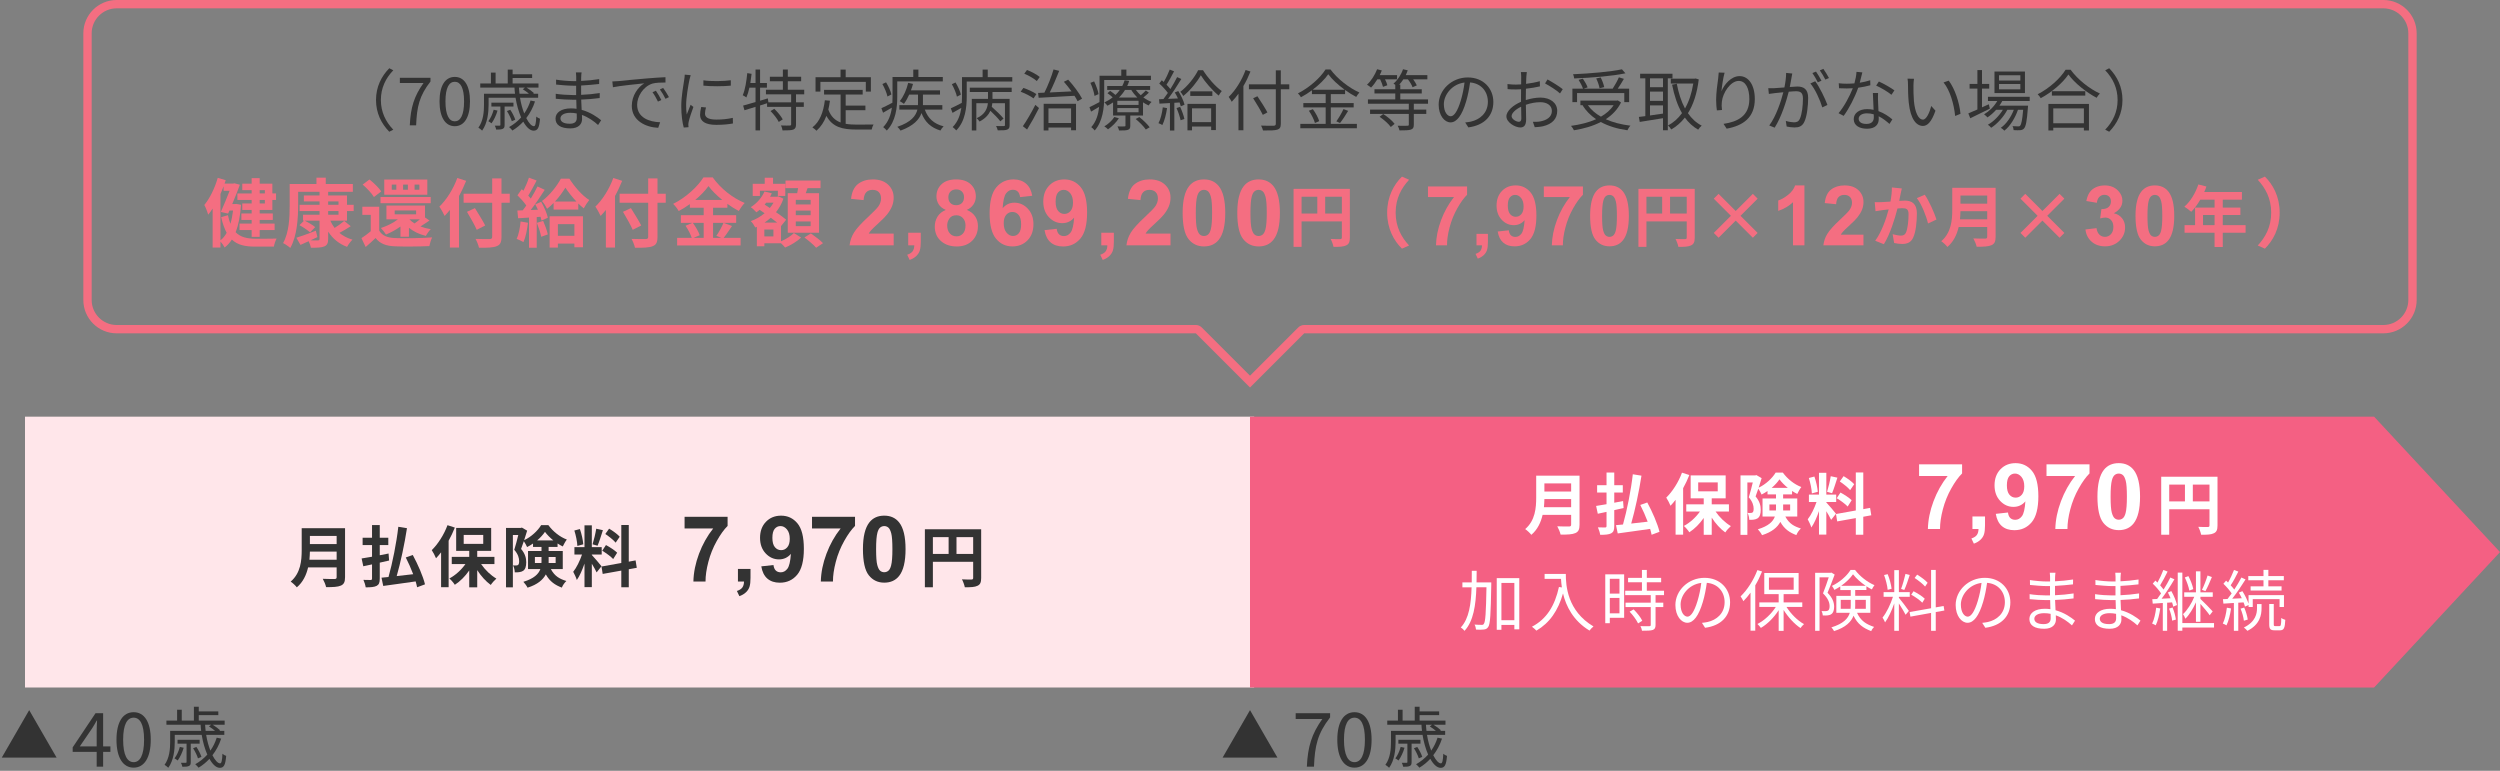 <?xml version="1.0" encoding="UTF-8"?><svg id="_レイヤー_2" xmlns="http://www.w3.org/2000/svg" width="600" height="185" viewBox="0 0 600 185"><rect x="0" y="0" width="600" height="185" fill="#808080" stroke="none"/><defs><style>.cls-1{fill:#fff;}.cls-2{fill:#f46e81;}.cls-3{fill:#333;}.cls-4{fill:#ffe6ea;}.cls-5{fill:#f46083;}</style></defs><path class="cls-3" d="m93.428,16.379l.961.496c-1.842,1.904-2.978,4.273-2.978,7.123s1.136,5.218,2.978,7.122l-.961.497c-1.92-1.953-3.186-4.498-3.186-7.619s1.266-5.667,3.186-7.619Z"/><path class="cls-3" d="m101.648,19.916h-5.682v-1.249h7.347v.896c-2.688,3.458-3.266,6.066-3.441,10.517h-1.521c.191-4.306,1.057-7.026,3.297-10.164Z"/><path class="cls-3" d="m105.486,24.334c0-3.826,1.393-5.875,3.665-5.875s3.649,2.065,3.649,5.875-1.377,5.954-3.649,5.954-3.665-2.129-3.665-5.954Zm5.891,0c0-3.346-.896-4.706-2.226-4.706-1.345,0-2.241,1.36-2.241,4.706s.896,4.786,2.241,4.786c1.329,0,2.226-1.441,2.226-4.786Z"/><path class="cls-3" d="m128.403,24.35c-.496,1.521-1.216,2.85-2.097,3.985.624,1.233,1.297,1.953,1.841,1.953.336,0,.496-.688.56-2.305.257.224.609.416.896.512-.176,2.226-.576,2.865-1.536,2.865-.849,0-1.729-.816-2.481-2.16-.768.832-1.648,1.552-2.609,2.128-.159-.224-.56-.64-.8-.832,1.089-.608,2.065-1.393,2.897-2.305-.576-1.329-1.057-2.978-1.345-4.738h-6.467v1.729c0,1.825-.256,4.402-1.552,6.163-.193-.208-.656-.561-.896-.704,1.184-1.617,1.344-3.842,1.344-5.475v-2.673h7.443c-.064-.48-.112-.977-.128-1.473h-8.212v-.992h2.562v-2.609h1.12v2.609h2.914v-3.33h1.168v1.121h4.689v.896h-4.689v1.312h6.211v.992h-2.882c.673.4,1.409.944,1.776,1.312l-.16.16h1.186v.96h-4.354c.224,1.425.593,2.705,1.009,3.777.656-.928,1.168-1.969,1.521-3.104l1.072.224Zm-8.995,2.193c-.32,1.12-.881,2.289-1.441,3.057-.176-.16-.561-.399-.768-.512.561-.721,1.008-1.729,1.28-2.753l.929.208Zm1.696-.977v4.401c0,.513-.08.784-.433.944-.336.177-.863.192-1.584.192-.049-.304-.192-.672-.336-.944.56.016,1.008.016,1.152,0,.16-.016.191-.048.191-.192v-4.401h-2.16v-.929h5.298v.929h-2.129Zm1.729,3.521c-.192-.656-.672-1.665-1.169-2.434l.801-.304c.512.736,1.009,1.761,1.201,2.385l-.833.353Zm1.713-8.067c.032.496.063.992.128,1.473h2.273c-.433-.368-.992-.769-1.473-1.072l.512-.4h-1.44Z"/><path class="cls-3" d="m139.489,18.443c0,.208-.017.561-.017.977,1.441-.064,2.898-.208,4.338-.433l-.016,1.169c-1.265.144-2.785.288-4.322.368v2.24c1.553-.063,3.01-.208,4.467-.432l-.017,1.2c-1.505.192-2.913.32-4.434.368.032.833.08,1.697.112,2.465,2.129.576,3.762,1.745,4.674,2.497l-.736,1.137c-.944-.864-2.273-1.841-3.873-2.417.016.4.031.736.031.992,0,1.104-.736,2.241-2.816,2.241-2.306,0-3.555-.816-3.555-2.353,0-1.457,1.393-2.449,3.698-2.449.464,0,.912.032,1.345.096-.017-.72-.049-1.488-.064-2.177h-.912c-1.089,0-2.85-.096-4.002-.224l-.016-1.201c1.152.192,2.977.305,4.033.305h.865v-2.241h-.705c-1.12,0-3.09-.16-4.098-.272l-.016-1.185c1.04.192,3.025.353,4.098.353h.736v-1.137c0-.271-.032-.736-.064-.96h1.361c-.049.288-.08.608-.097,1.072Zm-2.753,11.253c.912,0,1.696-.288,1.696-1.393,0-.272-.016-.656-.016-1.073-.497-.111-1.024-.159-1.553-.159-1.521,0-2.353.592-2.353,1.328s.64,1.297,2.225,1.297Z"/><path class="cls-3" d="m148.383,19.468c1.041-.112,4.066-.416,7.012-.656,1.744-.145,3.249-.24,4.321-.288v1.28c-.912,0-2.321.017-3.138.256-2.272.736-3.665,3.17-3.665,5.074,0,3.121,2.913,4.114,5.522,4.21l-.465,1.328c-2.961-.111-6.338-1.696-6.338-5.266,0-2.497,1.521-4.53,2.993-5.41-1.713.192-5.794.576-7.522.944l-.145-1.393c.607-.016,1.12-.048,1.424-.08Zm10.341,4.53l-.816.384c-.368-.769-.833-1.601-1.312-2.257l.816-.353c.368.528.977,1.521,1.312,2.226Zm1.825-.688l-.833.4c-.384-.785-.849-1.569-1.345-2.241l.785-.368c.384.528,1.023,1.505,1.393,2.209Z"/><path class="cls-3" d="m165.472,19.115c-.304,1.473-.8,4.338-.8,6.131,0,.784.047,1.457.144,2.241.272-.721.656-1.681.929-2.337l.672.512c-.416,1.137-.992,2.833-1.137,3.586-.048.24-.096.544-.08.72.016.177.032.4.049.561l-1.152.08c-.32-1.137-.593-2.978-.593-5.138,0-2.354.528-5.091.72-6.419.064-.368.112-.784.112-1.137l1.425.128c-.08.272-.225.784-.288,1.072Zm3.729,8.147c0,.736.528,1.44,2.705,1.44,1.44,0,2.673-.128,3.97-.416l.032,1.345c-1.009.192-2.354.336-4.002.336-2.689,0-3.89-.896-3.89-2.4,0-.545.097-1.104.272-1.889l1.152.111c-.16.593-.24,1.041-.24,1.473Zm6.194-8.003v1.297c-1.712.191-4.817.191-6.579,0v-1.281c1.745.288,4.979.225,6.579-.016Z"/><path class="cls-3" d="m191.044,22.637v1.921h1.872v1.089h-1.872v4.193c0,.704-.16,1.057-.656,1.265-.496.176-1.345.192-2.577.192-.048-.337-.191-.849-.385-1.185.977.032,1.842.032,2.113.016.272-.016.336-.063.336-.304v-4.178h-5.777v-.864l-1.682.528v5.986h-1.088v-5.65l-2.657.816-.32-1.121c.816-.224,1.856-.512,2.978-.848v-3.458h-1.473c-.191.881-.432,1.697-.721,2.354-.176-.145-.64-.416-.88-.528.593-1.345.896-3.378,1.089-5.314l1.04.176c-.08.736-.192,1.473-.304,2.193h1.248v-3.218h1.088v3.218h1.648v1.12h-1.648v3.138l1.857-.561.145.944h5.457v-1.921h-6.05v-1.104h4.065v-2.032h-3.121v-1.089h3.121v-1.729h1.185v1.729h3.201v1.089h-3.201v2.032h3.938v1.104h-1.969Zm-5.218,3.474c.784.752,1.664,1.809,2.033,2.545l-.961.608c-.336-.736-1.201-1.824-1.969-2.609l.896-.544Z"/><path class="cls-3" d="m202.962,29.712c.784.145,1.665.192,2.593.192.576,0,3.33,0,4.098-.017-.191.288-.4.849-.448,1.201h-3.714c-3.312,0-5.697-.576-7.154-3.281-.561,1.472-1.345,2.656-2.385,3.569-.192-.208-.688-.625-.977-.801,1.776-1.376,2.641-3.649,2.993-6.515l1.216.112c-.096.752-.224,1.456-.384,2.129.608,1.681,1.633,2.593,2.945,3.089v-6.706h-3.97v-1.121h9.268v1.121h-4.081v2.656h4.737v1.104h-4.737v3.266Zm-6.067-7.731h-1.168v-3.457h6.002v-1.825h1.233v1.825h6.05v3.457h-1.217v-2.337h-10.9v2.337Z"/><path class="cls-3" d="m215.344,19.532v3.713c0,2.449-.336,5.875-2.513,8.083-.177-.224-.624-.64-.864-.815,1.297-1.329,1.856-3.01,2.08-4.675-.72.433-1.439.849-2.112,1.217l-.399-1.088c.703-.288,1.632-.801,2.641-1.312.016-.497.031-.977.031-1.425v-4.754h4.979v-1.777h1.232v1.777h5.858v1.057h-10.933Zm-2.353,3.633c-.16-.784-.673-2.049-1.217-2.993l.88-.416c.561.912,1.121,2.129,1.281,2.913l-.944.496Zm8.964,3.138c.736,2.081,2.16,3.425,4.514,4.018-.256.224-.608.688-.769,1.008-2.305-.704-3.714-2.049-4.546-4.193-.527,1.521-1.856,3.058-5.025,4.21-.145-.24-.496-.673-.769-.912,3.361-1.121,4.466-2.674,4.817-4.13h-4.338v-1.072h4.467c.016-.145.016-.288.016-.433v-2.097h-2.113c-.384.849-.816,1.616-1.264,2.225-.225-.176-.721-.512-1.009-.656.912-1.072,1.632-2.737,2.032-4.386l1.152.256c-.144.513-.304,1.041-.496,1.537h6.979v1.024h-4.098v2.529h4.657v1.072h-4.209Z"/><path class="cls-3" d="m242.949,18.508v1.056h-10.934v3.682c0,2.465-.336,5.875-2.512,8.052-.177-.208-.625-.641-.865-.801,1.297-1.312,1.841-2.977,2.081-4.609-.72.416-1.44.832-2.112,1.2l-.416-1.089c.72-.304,1.648-.8,2.641-1.312.031-.512.048-.992.048-1.456v-4.722h4.946v-1.81h1.232v1.81h5.891Zm-13.286,4.689c-.159-.784-.688-2.049-1.216-2.993l.88-.416c.56.912,1.12,2.129,1.28,2.913l-.944.496Zm3.089-2.161h10.053v1.041h-4.609v1.648h4.113v6.274c0,.592-.112.912-.576,1.104-.448.176-1.152.192-2.273.176-.064-.288-.24-.752-.4-1.04.865.032,1.617.032,1.825.016.24,0,.304-.063.304-.271v-5.219h-3.025c-.031.288-.08.576-.144.864,1.009.881,2.226,2.065,2.833,2.817l-.768.673c-.513-.673-1.473-1.681-2.385-2.529-.433.944-1.217,1.856-2.609,2.577-.129-.24-.465-.593-.688-.801,2.049-.928,2.562-2.353,2.688-3.602h-2.769v6.547h-1.089v-7.587h3.89v-1.648h-4.37v-1.041Z"/><path class="cls-3" d="m248.048,23.613c-.656-.512-2.001-1.2-3.089-1.601l.656-.912c1.056.352,2.416.977,3.121,1.488l-.688,1.024Zm-2.562,6.675c.865-1.232,2.081-3.313,2.994-5.122l.88.769c-.833,1.681-1.937,3.665-2.865,5.154l-1.009-.801Zm3.346-10.836c-.641-.576-1.921-1.329-3.01-1.761l.656-.896c1.072.4,2.385,1.104,3.058,1.681l-.704.977Zm7.523-.337c1.296,1.393,2.705,3.298,3.345,4.562l-1.089.608c-.176-.385-.432-.833-.736-1.297-3.137.192-6.37.353-8.595.48l-.144-1.169,1.52-.063c.801-1.585,1.713-3.874,2.193-5.57l1.36.336c-.656,1.664-1.505,3.665-2.272,5.186,1.584-.08,3.409-.159,5.234-.256-.576-.8-1.232-1.616-1.842-2.305l1.025-.513Zm-5.875,5.795h7.764v6.354h-1.186v-.656h-5.426v.704h-1.152v-6.402Zm1.152,1.104v3.505h5.426v-3.505h-5.426Z"/><path class="cls-3" d="m265.008,19.195v4.098c0,2.434-.32,5.827-2.273,8.02-.176-.224-.592-.641-.832-.8,1.232-1.377,1.713-3.153,1.889-4.866-.656.4-1.312.784-1.937,1.137l-.384-1.057c.624-.288,1.473-.736,2.4-1.232.017-.416.017-.816.017-1.201v-5.122h5.218v-1.473h1.232v1.473h5.891v1.024h-11.221Zm-2.32,3.826c-.113-.816-.513-2.129-.993-3.138l.896-.352c.48.992.944,2.257,1.057,3.057l-.96.433Zm13.045-.784c-.4.399-.896.816-1.328,1.136.623.465,1.296.833,1.969,1.089-.225.208-.545.576-.705.849-.447-.208-.912-.465-1.344-.753v3.17h-3.058v2.433c0,.561-.112.832-.544.992-.449.16-1.105.16-2.146.16-.048-.288-.224-.688-.384-.977.784.032,1.457.017,1.664,0,.225,0,.256-.032.256-.208v-2.4h-2.977v-3.153c-.416.288-.864.56-1.36.8-.16-.271-.48-.624-.736-.784.752-.353,1.425-.769,2.001-1.232-.369-.336-.832-.721-1.249-.992l.641-.561c.416.272.896.641,1.28.977.4-.385.752-.784,1.041-1.2h-3.025v-.944h3.617c.24-.465.432-.929.561-1.377l1.104.144c-.127.417-.287.833-.479,1.233h5.506v.944h-3.425c.336.448.72.88,1.168,1.28.432-.368.929-.832,1.217-1.152l.736.528Zm-7.203,6.146c-.641,1.008-1.664,2-2.609,2.656-.176-.208-.607-.56-.88-.704.944-.576,1.872-1.408,2.401-2.257l1.088.305Zm4.723-4.194h-5.091v.992h5.091v-.992Zm0,1.745h-5.091v1.008h5.091v-1.008Zm-.305-2.529c-.561-.561-1.057-1.185-1.441-1.824h-1.504c-.385.64-.864,1.248-1.457,1.824h4.402Zm.496,4.69c.896.704,1.969,1.744,2.48,2.448l-.928.545c-.465-.721-1.537-1.777-2.434-2.529l.881-.464Z"/><path class="cls-3" d="m280.096,25.95c-.225,1.505-.608,3.041-1.137,4.065-.191-.144-.672-.368-.928-.447.527-.977.863-2.401,1.039-3.81l1.025.191Zm2.689-4.098c.656,1.024,1.296,2.401,1.504,3.266l-.896.4c-.064-.272-.16-.593-.288-.929l-1.265.08v6.658h-1.057v-6.594c-.912.048-1.776.096-2.513.144l-.096-1.057,1.056-.048c.337-.432.705-.944,1.057-1.473-.496-.704-1.328-1.601-2.064-2.257l.608-.784c.16.128.304.272.464.416.545-.896,1.104-2.097,1.441-2.978l1.039.417c-.543,1.056-1.216,2.32-1.809,3.217.353.353.673.721.929,1.041.624-.993,1.2-2.018,1.616-2.865l1.01.448c-.913,1.521-2.129,3.393-3.186,4.77l2.369-.096c-.225-.497-.48-1.009-.753-1.441l.833-.336Zm.447,3.794c.433.912.865,2.129,1.025,2.913l-.913.304c-.16-.8-.56-2.001-.977-2.929l.864-.288Zm5.49-8.804c1.121,1.793,2.897,3.857,4.498,5.01-.24.305-.544.736-.736,1.089-1.553-1.28-3.329-3.329-4.289-4.882-.865,1.568-2.481,3.602-4.211,4.978-.16-.32-.447-.752-.703-1.008,1.729-1.313,3.457-3.49,4.273-5.187h1.168Zm-3.729,8.083h6.819v6.291h-1.137v-.849h-4.594v.912h-1.089v-6.354Zm5.971-3.009v1.104h-5.298v-1.104h5.298Zm-4.882,4.081v3.313h4.594v-3.313h-4.594Z"/><path class="cls-3" d="m300.113,17.163c-.48,1.2-1.041,2.385-1.697,3.489v10.612h-1.184v-8.771c-.513.72-1.073,1.376-1.617,1.937-.145-.272-.512-.896-.736-1.168,1.633-1.553,3.153-3.986,4.065-6.467l1.169.368Zm9.315,4.258h-2.032v8.259c0,.896-.257,1.265-.85,1.44-.623.192-1.695.208-3.425.192-.063-.304-.288-.849-.464-1.168,1.344.048,2.656.048,3.041.031.352-.031.496-.128.496-.496v-8.259h-6.451v-1.185h6.451v-3.361h1.201v3.361h2.032v1.185Zm-6.354,6.146c-.48-.993-1.505-2.705-2.32-3.986l1.023-.479c.832,1.232,1.889,2.896,2.401,3.873l-1.104.593Z"/><path class="cls-3" d="m319.394,29.728h6.259v1.057h-13.574v-1.057h6.083v-3.953h-5.362v-1.04h5.362v-2.146h-3.298v-.912c-.832.608-1.729,1.185-2.641,1.665-.128-.272-.464-.688-.721-.929,2.754-1.393,5.379-3.746,6.627-5.746h1.185c1.696,2.289,4.466,4.434,6.946,5.538-.287.304-.576.704-.768,1.057-.881-.448-1.793-1.024-2.674-1.665v.992h-3.425v2.146h5.49v1.04h-5.49v3.953Zm-4.306-3.521c.656.881,1.297,2.065,1.521,2.865l-1.024.448c-.208-.8-.832-2.032-1.457-2.945l.961-.368Zm7.635-4.674c-1.568-1.136-3.009-2.465-3.938-3.713-.832,1.2-2.177,2.528-3.745,3.713h7.683Zm-2,7.588c.576-.785,1.312-2.049,1.713-2.945l1.119.432c-.592,1.009-1.344,2.161-1.952,2.913l-.88-.399Z"/><path class="cls-3" d="m330.56,19.035c-.448.753-.96,1.441-1.505,1.985-.208-.192-.704-.528-.977-.688.992-.912,1.889-2.321,2.434-3.714l1.12.289c-.144.384-.304.752-.496,1.12h4.161v1.008h-2.896c.256.497.48,1.057.561,1.425l-1.041.385c-.111-.48-.4-1.201-.688-1.81h-.673Zm8.755,5.858v1.409h2.994v1.04h-2.994v2.562c0,.704-.159,1.008-.703,1.2-.529.176-1.409.192-2.738.192-.063-.353-.256-.801-.432-1.121,1.088.032,2.033.032,2.321,0,.288,0,.353-.063.353-.288v-2.545h-9.301v-1.04h9.301v-1.409h-9.812v-1.04h6.562v-1.425h-4.994v-1.008h4.994v-1.073c-.16-.111-.336-.208-.432-.271.977-.832,1.84-2.129,2.289-3.458l1.136.257c-.144.4-.288.768-.479,1.152h5.186v1.008h-3.409c.368.497.704,1.057.88,1.457l-1.024.448c-.176-.528-.64-1.297-1.12-1.905h-1.088c-.305.465-.641.913-.993,1.281h.257v1.104h5.153v1.008h-5.153v1.425h6.658v1.04h-3.41Zm-7.346,2.466c1.008.64,2.209,1.632,2.736,2.368l-.912.753c-.512-.736-1.664-1.761-2.689-2.449l.865-.672Z"/><path class="cls-3" d="m352.402,30.576l-.752-1.185c.512-.048,1.008-.128,1.376-.208,2.049-.464,4.065-1.984,4.065-4.754,0-2.417-1.553-4.418-4.273-4.642-.208,1.488-.512,3.121-.961,4.609-.977,3.298-2.24,4.979-3.729,4.979-1.426,0-2.85-1.633-2.85-4.273,0-3.474,3.09-6.515,6.994-6.515,3.746,0,6.131,2.641,6.131,5.89,0,3.361-2.209,5.603-6.002,6.099Zm-4.227-2.673c.753,0,1.602-1.072,2.418-3.777.4-1.329.72-2.85.896-4.322-3.074.385-4.963,3.01-4.963,5.187,0,2.017.929,2.913,1.648,2.913Z"/><path class="cls-3" d="m366.321,18.396c-.017.384-.048,1.008-.064,1.729,1.169-.144,2.386-.368,3.298-.641l.031,1.249c-.943.224-2.192.432-3.361.561-.016.752-.031,1.521-.031,2.16v.561c1.217-.384,2.465-.592,3.521-.592,2.336,0,4.018,1.264,4.018,3.185,0,1.937-1.217,3.17-3.41,3.697-.72.16-1.424.192-1.984.225l-.448-1.297c.593.017,1.28.017,1.873-.111,1.408-.272,2.688-1.024,2.688-2.497,0-1.361-1.232-2.098-2.753-2.098-1.2,0-2.337.225-3.489.625.032,1.36.064,2.785.064,3.473,0,1.489-.545,1.969-1.408,1.969-1.249,0-3.33-1.232-3.33-2.656,0-1.329,1.664-2.722,3.506-3.506v-.912c0-.641,0-1.393.016-2.097-.448.031-.849.048-1.185.048-.912,0-1.505-.017-2.049-.08l-.032-1.217c.881.112,1.457.128,2.049.128.368,0,.785-.016,1.232-.048,0-.832.016-1.536.016-1.824,0-.32-.031-.864-.079-1.137h1.425c-.049.288-.097.736-.112,1.104Zm-1.793,10.836c.368,0,.593-.256.593-.784,0-.576-.033-1.664-.049-2.833-1.312.608-2.289,1.537-2.289,2.257,0,.736,1.121,1.36,1.745,1.36Zm10.532-7.827l-.656,1.024c-.784-.752-2.561-1.856-3.586-2.4l.576-.961c1.137.608,2.882,1.697,3.666,2.337Z"/><path class="cls-3" d="m389.044,24.59c-.832,1.696-2.097,3.009-3.665,4.018,1.696.769,3.697,1.28,5.922,1.553-.256.256-.576.784-.721,1.104-2.416-.336-4.562-.992-6.387-1.985-1.92.993-4.145,1.617-6.449,1.985-.129-.288-.465-.816-.705-1.057,2.177-.304,4.258-.8,6.019-1.601-1.312-.896-2.417-2.001-3.233-3.297l.16-.064h-.688v-1.104h8.724l.24-.048.784.496Zm-10.548-.08h-1.121v-3.233h2.545c-.191-.576-.64-1.456-1.057-2.112l1.025-.288c.464.656.943,1.521,1.137,2.097l-.945.304h6.963c.528-.8,1.137-1.904,1.488-2.721l1.201.368c-.432.784-.992,1.648-1.473,2.353h2.736v3.233h-1.168v-2.177h-11.332v2.177Zm11.604-6.915c-3.202.673-8.147,1.072-12.293,1.232-.017-.304-.16-.736-.272-1.008,4.098-.177,8.996-.593,11.732-1.185l.833.96Zm-9.012,7.651c.769,1.104,1.841,2.017,3.138,2.753,1.248-.72,2.305-1.616,3.041-2.753h-6.179Zm2.802-4.065c-.097-.624-.434-1.617-.801-2.354l1.072-.239c.385.736.736,1.712.848,2.32l-1.119.272Z"/><path class="cls-3" d="m400.273,18.796v12.469h-1.152v-2.897c-2.018.336-4.066.641-5.586.896l-.209-1.2c.449-.048.977-.112,1.553-.192v-9.075h-1.248v-1.104h7.764v1.104h-1.121Zm-1.152,0h-3.121v2.129h3.121v-2.129Zm0,3.185h-3.121v2.226h3.121v-2.226Zm-3.121,5.73c.977-.128,2.049-.288,3.121-.448v-1.969h-3.121v2.417Zm11.701-8.659c-.417,3.425-1.313,6.082-2.594,8.115.881,1.28,1.969,2.305,3.297,2.978-.271.224-.656.672-.848.976-1.265-.72-2.321-1.696-3.186-2.896-.944,1.2-2.049,2.145-3.266,2.849-.176-.304-.527-.736-.784-.96,1.265-.656,2.401-1.648,3.361-2.961-1.104-1.89-1.856-4.21-2.385-6.835l1.137-.208c.416,2.209,1.056,4.226,1.969,5.922.929-1.633,1.616-3.634,1.984-5.986h-5.394v-1.168h5.714l.224-.049.77.225Z"/><path class="cls-3" d="m413.152,21.9c.656-1.632,2.321-3.633,4.354-3.633,2.129,0,3.649,2.129,3.649,5.49,0,4.449-2.785,6.402-6.755,7.123l-.753-1.153c3.475-.512,6.195-1.937,6.195-5.954,0-2.529-.864-4.354-2.545-4.354-2.001,0-3.857,2.913-4.05,5.01-.08.624-.063,1.169.032,1.969l-1.232.096c-.08-.607-.176-1.504-.176-2.545,0-1.521.303-3.873.496-5.17.063-.48.096-.944.127-1.376l1.409.048c-.337,1.168-.656,3.329-.753,4.449Z"/><path class="cls-3" d="m429.97,18.604c-.097.464-.24,1.408-.417,2.272.753-.063,1.409-.111,1.793-.111,1.441,0,2.609.544,2.609,2.721,0,1.905-.271,4.45-.928,5.778-.513,1.072-1.312,1.328-2.338,1.328-.624,0-1.376-.111-1.889-.224l-.208-1.345c.673.208,1.505.336,1.953.336.593,0,1.089-.128,1.409-.832.512-1.072.752-3.169.752-4.897,0-1.457-.673-1.729-1.697-1.729-.384,0-1.024.049-1.713.112-.592,2.289-1.68,5.923-3.377,8.628l-1.297-.528c1.633-2.177,2.834-5.826,3.378-7.972-.849.08-1.616.16-2.033.208-.368.048-1.04.128-1.44.192l-.145-1.377c.513.017.929.017,1.441,0,.527-.016,1.456-.096,2.433-.176.24-1.152.416-2.4.416-3.489l1.473.144c-.063.305-.128.641-.176.961Zm8.611,6.578l-1.232.593c-.48-1.648-1.729-4.434-2.865-5.746l1.169-.528c.992,1.296,2.4,4.193,2.929,5.682Zm-1.425-5.81l-.881.384c-.319-.641-.863-1.616-1.296-2.225l.864-.353c.4.561.977,1.553,1.312,2.193Zm1.793-.656l-.864.384c-.353-.688-.88-1.601-1.329-2.209l.849-.368c.417.593,1.04,1.601,1.345,2.193Z"/><path class="cls-3" d="m446.338,19.852c.832-.128,1.696-.319,2.513-.592l.032,1.2c-.849.24-1.857.448-2.914.593-.783,2.257-2.209,5.025-3.488,6.755l-1.233-.641c1.329-1.553,2.689-4.113,3.426-5.986-.48.032-.96.048-1.425.048-.592,0-1.265-.016-1.873-.048l-.08-1.2c.593.079,1.281.111,1.953.111.576,0,1.185-.032,1.809-.08.24-.896.465-1.904.496-2.769l1.408.128c-.144.576-.367,1.553-.623,2.48Zm4.385,4.194c.017.592.08,1.633.112,2.625,1.377.496,2.497,1.28,3.329,1.984l-.688,1.089c-.688-.608-1.553-1.329-2.594-1.841.017.256.017.48.017.672,0,1.281-.816,2.321-2.802,2.321-1.76,0-3.201-.721-3.201-2.305,0-1.473,1.393-2.401,3.201-2.401.545,0,1.072.048,1.568.16-.063-1.312-.144-2.897-.176-4.033h1.249c-.032.656-.032,1.152-.017,1.729Zm-2.785,5.698c1.329,0,1.777-.704,1.777-1.585,0-.208,0-.448-.016-.72-.513-.16-1.072-.24-1.649-.24-1.169,0-1.969.544-1.969,1.28,0,.752.608,1.265,1.856,1.265Zm2.338-9.204l.656-.977c1.152.513,2.977,1.553,3.729,2.129l-.72,1.057c-.864-.736-2.593-1.729-3.665-2.209Z"/><path class="cls-3" d="m459.232,20.46c-.016,1.009,0,2.465.111,3.794.257,2.673,1.041,4.449,2.178,4.449.816,0,1.568-1.664,1.984-3.265l1.009,1.136c-.96,2.722-1.937,3.65-3.009,3.65-1.521,0-2.978-1.505-3.41-5.65-.145-1.393-.176-3.346-.176-4.274,0-.368-.016-1.04-.112-1.424l1.553.031c-.063.385-.128,1.137-.128,1.553Zm11.285,6.851l-1.281.528c-.288-2.896-1.248-6.178-2.785-8.051l1.248-.433c1.426,1.857,2.578,5.25,2.818,7.955Z"/><path class="cls-3" d="m477.568,26.078c-1.616.816-3.361,1.665-4.705,2.306l-.465-1.169c.609-.256,1.361-.576,2.178-.944v-5.01h-1.873v-1.121h1.873v-3.329h1.104v3.329h1.729v1.121h-1.729v4.498l1.633-.736.256,1.056Zm2.979-1.841c-.209.385-.434.769-.689,1.121h6.883s-.016.32-.047.479c-.24,3.298-.497,4.546-.945,5.011-.24.271-.527.352-.896.4-.352.016-.943.016-1.584-.017,0-.288-.112-.72-.272-.96.593.048,1.12.063,1.36.063.225,0,.368-.016.48-.176.271-.288.512-1.297.721-3.81h-1.249c-.64,1.904-1.889,3.97-3.265,5.01-.193-.24-.561-.512-.85-.688,1.297-.864,2.466-2.593,3.122-4.321h-1.553c-.849,1.648-2.417,3.394-3.89,4.321-.176-.256-.496-.544-.784-.736,1.329-.72,2.737-2.16,3.602-3.585h-1.616c-.641.721-1.361,1.345-2.082,1.825-.16-.192-.576-.577-.816-.736,1.266-.753,2.418-1.89,3.17-3.202h-2.24v-1.008h10.02v1.008h-6.578Zm5.441-1.904h-7.314v-5.17h7.314v5.17Zm-1.104-4.273h-5.122v1.265h5.122v-1.265Zm0,2.097h-5.122v1.28h5.122v-1.28Z"/><path class="cls-3" d="m496.946,16.73c1.696,2.354,4.514,4.578,7.026,5.715-.287.271-.576.688-.783,1.024-2.482-1.297-5.283-3.538-6.771-5.587-1.312,1.953-3.906,4.226-6.643,5.683-.145-.272-.465-.688-.736-.944,2.785-1.408,5.458-3.842,6.707-5.891h1.2Zm-5.33,8.212h9.731v6.37h-1.217v-.656h-7.346v.656h-1.169v-6.37Zm8.852-3.058v1.057h-8.02v-1.057h8.02Zm-7.683,4.13v3.569h7.346v-3.569h-7.346Z"/><path class="cls-3" d="m506.207,31.617l-.96-.497c1.841-1.904,2.978-4.273,2.978-7.122s-1.137-5.219-2.978-7.123l.96-.496c1.922,1.952,3.186,4.497,3.186,7.619s-1.264,5.666-3.186,7.619Z"/><path class="cls-2" d="m57.842,49.142c-.18,2.665-.594,4.843-1.297,6.59,1.189,1.225,2.81,1.549,4.79,1.566.828,0,4.052,0,5.06-.036-.288.469-.576,1.368-.666,1.927h-4.502c-2.358,0-4.195-.378-5.582-1.692-.485.756-1.062,1.387-1.729,1.908-.197-.414-.629-1.026-1.008-1.44v1.44h-1.873v-9.345c-.342.522-.701,1.026-1.062,1.459-.144-.522-.612-1.765-.937-2.323,1.332-1.603,2.521-4.051,3.223-6.518l1.909.576c-.091.27-.181.54-.271.81h2.035l.306-.071,1.333.342c-.486,1.351-1.152,3.025-1.837,4.646h.666l.324-.036,1.116.198Zm-4.934,8.534c.576-.432,1.08-1.044,1.494-1.801-.521-.972-.972-2.196-1.314-3.763l1.621-.468c.162.792.359,1.477.594,2.07.289-.973.486-2.035.631-3.188h-.865l-.323.738-1.747-.396c.703-1.566,1.513-3.547,2.107-5.078h-1.441v-1.08c-.233.63-.485,1.242-.756,1.854v11.109Zm7.49-12.045h-2.25v-1.549h2.25v-1.332h1.927v1.332h3.043v2.341h.882v1.566h-.882v2.395h-3.043v.847h3.151v1.548h-3.151v.883h3.583v1.548h-3.583v1.639h-1.927v-1.639h-2.916v-1.548h2.916v-.883h-2.467v-1.548h2.467v-.847h-2.25v-1.549h2.25v-.846h-3.421v-1.566h3.421v-.792Zm1.927,0v.792h1.242v-.792h-1.242Zm1.242,2.358h-1.242v.846h1.242v-.846Z"/><path class="cls-2" d="m79.281,52.959c.27.63.611,1.206,1.025,1.746.828-.504,1.711-1.17,2.305-1.675l1.566,1.261c-.882.576-1.854,1.152-2.719,1.603.865.72,1.909,1.278,3.133,1.62-.432.414-1.008,1.188-1.296,1.729-1.962-.72-3.457-1.98-4.537-3.655v1.747c0,1.062-.252,1.53-.954,1.818-.685.288-1.711.307-3.188.307-.072-.45-.306-1.062-.54-1.567-.685.324-1.351.631-1.962.883l-.99-1.711c1.188-.359,2.952-1.026,4.681-1.692l.378,1.53c-.54.271-1.098.522-1.639.774.757.036,1.495.036,1.729.019.324,0,.414-.091.414-.379v-4.356h-3.547c.865.432,1.945,1.062,2.503,1.548l-1.224,1.261c-.559-.504-1.657-1.242-2.539-1.729l1.098-1.08h-.252v-1.423h3.961v-.882h-4.789v-1.495h4.789v-.828h-3.763v-1.422h3.763v-.883h-5.131v3.349c0,2.917-.27,7.347-1.891,10.138-.36-.36-1.26-.954-1.729-1.171,1.477-2.574,1.584-6.319,1.584-8.967v-5.221h6.428v-1.513h2.233v1.513h6.5v1.872h-5.924v.883h4.52v2.25h1.603v1.495h-1.603v2.305h-3.997Zm-.522-3.8h2.485v-.828h-2.485v.828Zm0,2.377h2.485v-.882h-2.485v.882Z"/><path class="cls-2" d="m91.015,55.354c.702,1.206,1.962,1.71,3.799,1.782,2.161.09,6.41.036,8.896-.162-.253.504-.559,1.494-.667,2.089-2.232.107-6.05.144-8.246.054-2.144-.09-3.583-.612-4.663-1.998-.721.702-1.459,1.386-2.377,2.16l-1.009-2.124c.702-.45,1.513-1.045,2.233-1.657v-3.925h-2.018v-1.963h4.052v5.744Zm-1.278-8.066c-.504-.883-1.693-2.125-2.701-2.989l1.639-1.225c1.008.811,2.25,1.999,2.826,2.863l-1.764,1.351Zm1.584,0h12.046v1.477h-12.046v-1.477Zm4.789,9.524v-2.448c-1.08.792-2.305,1.44-3.475,1.926-.234-.414-.846-1.188-1.225-1.566,1.477-.485,2.971-1.206,4.088-2.088h-2.755v-3.313h9.255v2.863l1.08.738c-.738.504-1.494,1.008-2.179,1.422.757.288,1.603.522,2.485.666-.396.36-.919,1.099-1.171,1.603-1.585-.378-2.953-1.044-4.069-1.944v2.143h-2.035Zm6.447-10.083h-10.336v-3.637h10.336v3.637Zm-7.438-2.431h-1.098v1.242h1.098v-1.242Zm-.396,7.148h5.149v-.937h-5.149v.937Zm3.169-7.148h-1.152v1.242h1.152v-1.242Zm.36,8.337c.342.359.756.702,1.224.99.414-.271.865-.631,1.297-.99h-2.521Zm2.395-8.337h-1.152v1.242h1.152v-1.242Z"/><path class="cls-2" d="m111.877,43.397c-.486,1.207-1.044,2.431-1.71,3.638v12.369h-2.196v-9.021c-.414.522-.847,1.009-1.261,1.44-.234-.522-.882-1.711-1.261-2.232,1.711-1.639,3.35-4.231,4.304-6.878l2.124.684Zm10.461,5.258h-1.98v8.175c0,1.386-.324,1.944-1.188,2.269-.883.342-2.232.378-4.214.36-.126-.612-.504-1.567-.828-2.125,1.387.054,2.972.054,3.386.036.449,0,.611-.145.611-.54v-8.175h-6.859v-2.161h6.859v-3.673h2.232v3.673h1.98v2.161Zm-7.922,6.5c-.468-1.099-1.53-2.953-2.341-4.321l1.909-.883c.811,1.314,1.926,3.079,2.467,4.16l-2.035,1.044Z"/><path class="cls-2" d="m126.708,53.463c-.181,1.692-.558,3.493-1.081,4.646-.377-.234-1.17-.612-1.638-.774.522-1.062.81-2.665.954-4.178l1.765.307Zm3.187-5.023c.685,1.225,1.387,2.791,1.585,3.816l-1.513.685c-.054-.27-.126-.576-.234-.918l-.918.072v7.364h-1.854v-7.238l-2.61.162-.181-1.855,1.297-.054c.271-.342.558-.738.847-1.152-.523-.774-1.387-1.729-2.125-2.448l1.025-1.459c.127.108.271.234.414.36.505-.99,1.009-2.179,1.314-3.133l1.855.685c-.648,1.224-1.369,2.61-2.018,3.618.234.253.433.505.613.721.611-1.009,1.188-2.034,1.602-2.917l1.747.811c-.99,1.566-2.233,3.385-3.367,4.843l1.729-.071c-.198-.45-.414-.9-.63-1.297l1.422-.594Zm.469,4.573c.449,1.026.918,2.341,1.116,3.241l-1.585.576c-.162-.9-.63-2.287-1.044-3.35l1.513-.468Zm6.283-10.137c1.207,1.89,3.025,4.033,4.771,5.131-.449.54-.954,1.333-1.314,1.999-.432-.342-.882-.738-1.314-1.171v1.477h-5.924v-1.603c-.504.522-1.025.99-1.566,1.404-.27-.558-.81-1.404-1.224-1.872,1.818-1.314,3.655-3.673,4.537-5.365h2.034Zm-4.734,9.021h7.994v7.454h-2.053v-.883h-3.961v.955h-1.98v-7.526Zm6.428-3.529c-1.027-1.099-1.999-2.322-2.647-3.331-.612,1.009-1.476,2.232-2.503,3.331h5.15Zm-4.447,5.42v2.809h3.961v-2.809h-3.961Z"/><path class="cls-2" d="m149.317,43.397c-.486,1.207-1.044,2.431-1.71,3.638v12.369h-2.197v-9.021c-.414.522-.846,1.009-1.26,1.44-.234-.522-.883-1.711-1.261-2.232,1.71-1.639,3.349-4.231,4.304-6.878l2.124.684Zm10.461,5.258h-1.98v8.175c0,1.386-.324,1.944-1.188,2.269-.883.342-2.232.378-4.213.36-.127-.612-.504-1.567-.828-2.125,1.387.054,2.971.054,3.385.036.45,0,.612-.145.612-.54v-8.175h-6.86v-2.161h6.86v-3.673h2.232v3.673h1.98v2.161Zm-7.923,6.5c-.468-1.099-1.529-2.953-2.34-4.321l1.908-.883c.811,1.314,1.927,3.079,2.467,4.16l-2.035,1.044Z"/><path class="cls-2" d="m175.689,54.237c-.685.99-1.387,2.088-2.017,2.845h4.069v1.836h-15.232v-1.836h3.511c-.271-.811-.864-2.017-1.495-2.899l1.639-.702h-2.754v-1.836h5.473v-1.783h-3.312v-.882c-.846.612-1.765,1.188-2.683,1.675-.271-.505-.864-1.279-1.333-1.729,3.062-1.495,5.942-4.195,7.274-6.356h2.215c1.944,2.719,4.843,4.987,7.688,6.14-.541.54-1.026,1.261-1.423,1.927-.899-.468-1.837-1.062-2.736-1.71v.936h-3.439v1.783h5.546v1.836h-5.546v3.602h1.963l-1.171-.486c.595-.847,1.314-2.161,1.711-3.115l2.053.757Zm-9.417-.757c.685.919,1.387,2.143,1.657,2.971l-1.477.631h2.43v-3.602h-2.61Zm7.076-5.491c-1.333-1.08-2.521-2.251-3.313-3.331-.773,1.08-1.891,2.251-3.187,3.331h6.5Z"/><path class="cls-2" d="m187.441,57.91c1.188-.486,2.449-1.314,3.098-1.98l1.729,1.08c-.938.918-2.521,1.873-3.836,2.395-.234-.288-.63-.684-.99-1.026h-3.997v.721h-1.801v-4.664l-.378.162c-.234-.468-.702-1.188-1.08-1.53,1.188-.414,2.322-1.062,3.312-1.891l-1.188-.828c-.253.216-.505.433-.775.612-.287-.342-.953-.99-1.35-1.242,1.404-.883,2.646-2.251,3.295-3.764l1.746.433c-.126.288-.252.558-.414.828h1.675l.324-.09,1.206.558c-.414,1.225-1.026,2.305-1.782,3.241.972.648,1.854,1.297,2.448,1.801l-1.206,1.494-.036-.036v3.728Zm-5.06-10.894h-1.729v-2.898h2.881v-1.459h1.999v1.459h2.935v2.898h-1.782v-1.242h-4.304v1.242Zm3.241,8.066h-2.179v1.656h2.179v-1.656Zm.9-1.656c-.45-.36-.99-.756-1.531-1.171-.485.433-.99.829-1.512,1.171h3.043Zm-2.629-4.789c-.126.161-.252.306-.379.468l1.243.811c.342-.396.63-.828.882-1.278h-1.746Zm7.436-2.27c.072-.396.145-.828.217-1.224h-3.025v-1.818h8.408v1.818h-3.114c-.144.432-.288.846-.433,1.224h3.188v9.489h-7.508v-9.489h2.268Zm3.224,1.603h-3.565v1.099h3.565v-1.099Zm0,2.575h-3.565v1.099h3.565v-1.099Zm0,2.61h-3.565v1.117h3.565v-1.117Zm.054,2.863c.955.666,2.27,1.656,2.917,2.341l-1.656,1.099c-.576-.685-1.837-1.747-2.81-2.467l1.549-.973Z"/><path class="cls-2" d="m214.48,56.07v2.804h-10.582c.115-1.06.459-2.064,1.031-3.014.573-.948,1.705-2.207,3.395-3.775,1.361-1.268,2.195-2.127,2.504-2.578.414-.623.623-1.239.623-1.848,0-.673-.182-1.19-.543-1.553-.361-.361-.861-.542-1.498-.542-.631,0-1.133.189-1.504.569-.373.38-.588,1.01-.645,1.891l-3.008-.301c.178-1.661.74-2.854,1.686-3.577s2.127-1.085,3.545-1.085c1.555,0,2.775.419,3.664,1.257.887.838,1.332,1.88,1.332,3.126,0,.709-.128,1.384-.382,2.025-.255.641-.657,1.312-1.208,2.014-.365.466-1.025,1.135-1.977,2.009-.953.874-1.557,1.454-1.811,1.74s-.461.565-.617.838h5.994Z"/><path class="cls-2" d="m217.971,55.855h3.018v2.159c0,.874-.074,1.562-.225,2.068-.15.504-.436.957-.854,1.358s-.95.716-1.595.945l-.592-1.246c.609-.2,1.043-.477,1.301-.827s.393-.831.408-1.439h-1.461v-3.019Z"/><path class="cls-2" d="m226.982,50.377c-.781-.329-1.349-.782-1.703-1.358-.354-.577-.531-1.209-.531-1.896,0-1.175.409-2.145,1.229-2.911.819-.767,1.985-1.149,3.497-1.149,1.496,0,2.658.383,3.485,1.149s1.241,1.736,1.241,2.911c0,.73-.19,1.381-.57,1.949-.379.57-.912,1.005-1.6,1.306.873.351,1.537.863,1.992,1.536s.682,1.45.682,2.331c0,1.454-.463,2.636-1.391,3.545s-2.161,1.364-3.701,1.364c-1.432,0-2.625-.376-3.576-1.128-1.125-.888-1.688-2.105-1.688-3.652,0-.853.211-1.635.635-2.347.422-.713,1.088-1.263,1.998-1.649Zm.344,3.706c0,.831.213,1.479.639,1.944s.957.698,1.596.698c.623,0,1.139-.224,1.547-.672.408-.447.611-1.094.611-1.938,0-.737-.207-1.33-.623-1.778-.415-.447-.941-.671-1.578-.671-.738,0-1.288.254-1.649.763-.362.509-.542,1.06-.542,1.654Zm.279-6.746c0,.602.17,1.07.51,1.407s.793.505,1.359.505c.572,0,1.031-.17,1.375-.51.344-.341.516-.812.516-1.413,0-.565-.171-1.019-.511-1.358s-.79-.511-1.349-.511c-.58,0-1.041.172-1.385.516s-.516.799-.516,1.364Z"/><path class="cls-2" d="m247.735,46.982l-2.922.322c-.071-.602-.258-1.046-.559-1.332s-.691-.43-1.171-.43c-.638,0-1.176.286-1.617.859-.439.573-.718,1.766-.832,3.577.752-.888,1.687-1.332,2.804-1.332,1.261,0,2.34.479,3.239,1.439.898.96,1.348,2.198,1.348,3.717,0,1.611-.473,2.904-1.418,3.878s-2.159,1.461-3.642,1.461c-1.59,0-2.897-.618-3.921-1.853-1.024-1.236-1.536-3.261-1.536-6.075,0-2.886.533-4.967,1.601-6.241,1.066-1.274,2.453-1.912,4.157-1.912,1.196,0,2.187.335,2.97,1.004.785.67,1.284,1.643,1.499,2.917Zm-6.843,6.585c0,.981.226,1.738.677,2.271.451.534.967.801,1.547.801.559,0,1.024-.219,1.396-.655s.559-1.153.559-2.148c0-1.024-.2-1.774-.602-2.251-.401-.476-.902-.714-1.504-.714-.58,0-1.071.228-1.472.683-.401.454-.602,1.126-.602,2.014Z"/><path class="cls-2" d="m250.688,55.232l2.922-.322c.071.595.258,1.035.559,1.321s.698.43,1.192.43c.623,0,1.152-.286,1.59-.859.437-.573.716-1.762.838-3.566-.76.881-1.708,1.321-2.847,1.321-1.239,0-2.308-.478-3.206-1.435-.899-.955-1.349-2.2-1.349-3.732,0-1.597.474-2.885,1.423-3.861.949-.979,2.158-1.467,3.626-1.467,1.597,0,2.907.617,3.932,1.854,1.024,1.234,1.536,3.267,1.536,6.096,0,2.879-.533,4.956-1.601,6.23s-2.456,1.912-4.168,1.912c-1.231,0-2.228-.328-2.986-.982-.759-.656-1.246-1.635-1.461-2.938Zm6.832-6.596c0-.974-.224-1.729-.671-2.267-.448-.537-.966-.806-1.553-.806-.559,0-1.022.22-1.391.661-.369.439-.554,1.161-.554,2.164,0,1.017.2,1.764.602,2.24.401.476.902.714,1.504.714.58,0,1.069-.229,1.466-.688.398-.458.597-1.132.597-2.02Z"/><path class="cls-2" d="m264.309,55.855h3.019v2.159c0,.874-.075,1.562-.226,2.068-.15.504-.436.957-.854,1.358-.42.401-.951.716-1.596.945l-.591-1.246c.608-.2,1.042-.477,1.3-.827s.394-.831.408-1.439h-1.461v-3.019Z"/><path class="cls-2" d="m280.926,56.07v2.804h-10.581c.114-1.06.458-2.064,1.031-3.014.573-.948,1.704-2.207,3.395-3.775,1.36-1.268,2.194-2.127,2.503-2.578.415-.623.623-1.239.623-1.848,0-.673-.182-1.19-.543-1.553-.361-.361-.861-.542-1.498-.542-.631,0-1.132.189-1.504.569-.373.38-.588,1.01-.645,1.891l-3.008-.301c.179-1.661.741-2.854,1.687-3.577s2.127-1.085,3.545-1.085c1.554,0,2.774.419,3.663,1.257.888.838,1.332,1.88,1.332,3.126,0,.709-.127,1.384-.381,2.025-.255.641-.658,1.312-1.209,2.014-.365.466-1.024,1.135-1.977,2.009-.953.874-1.557,1.454-1.811,1.74s-.46.565-.617.838h5.994Z"/><path class="cls-2" d="m288.949,43.062c1.525,0,2.718.544,3.577,1.633,1.024,1.289,1.536,3.427,1.536,6.413s-.516,5.12-1.547,6.424c-.853,1.074-2.041,1.611-3.566,1.611-1.533,0-2.768-.589-3.706-1.767-.938-1.179-1.407-3.278-1.407-6.301,0-2.965.516-5.099,1.547-6.402.852-1.074,2.041-1.611,3.566-1.611Zm0,2.503c-.365,0-.691.116-.978.349-.286.233-.509.65-.666,1.252-.208.78-.312,2.095-.312,3.942s.093,3.117.279,3.808c.186.691.42,1.151.703,1.381s.607.344.973.344.691-.116.978-.35c.286-.232.509-.649.666-1.251.208-.773.312-2.084.312-3.932s-.094-3.117-.279-3.808c-.187-.691-.421-1.153-.703-1.387-.283-.232-.607-.349-.973-.349Z"/><path class="cls-2" d="m302.064,43.062c1.525,0,2.719.544,3.578,1.633,1.023,1.289,1.535,3.427,1.535,6.413s-.516,5.12-1.547,6.424c-.852,1.074-2.041,1.611-3.566,1.611s-2.768-.589-3.705-1.767c-.939-1.179-1.408-3.278-1.408-6.301,0-2.965.516-5.099,1.547-6.402.853-1.074,2.041-1.611,3.566-1.611Zm0,2.503c-.365,0-.691.116-.977.349-.287.233-.51.65-.666,1.252-.209.78-.312,2.095-.312,3.942s.094,3.117.279,3.808c.187.691.421,1.151.704,1.381.282.229.606.344.972.344s.691-.116.979-.35c.285-.232.508-.649.666-1.251.207-.773.311-2.084.311-3.932s-.093-3.117-.279-3.808c-.186-.691-.42-1.153-.703-1.387-.283-.232-.607-.349-.973-.349Z"/><path class="cls-2" d="m323.965,57.025c0,1.041-.224,1.569-.896,1.873-.641.32-1.6.353-3.025.353-.096-.528-.416-1.409-.688-1.905.912.064,1.953.048,2.272.048.304-.016.417-.111.417-.384v-3.874h-9.668v6.115h-1.922v-13.926h13.51v11.7Zm-11.588-5.778h3.777v-4.033h-3.777v4.033Zm9.668,0v-4.033h-4.002v4.033h4.002Z"/><path class="cls-2" d="m336.468,42.39l1.71.756c-1.801,1.944-3.223,4.43-3.223,7.887s1.422,5.941,3.223,7.886l-1.71.757c-1.944-1.909-3.548-4.79-3.548-8.643s1.604-6.734,3.548-8.643Z"/><path class="cls-2" d="m342.713,47.302v-2.549h9.385v1.992c-.775.762-1.562,1.855-2.363,3.281s-1.411,2.941-1.831,4.546-.626,3.039-.62,4.302h-2.646c.045-1.979.454-3.997,1.226-6.055s1.802-3.896,3.091-5.518h-6.24Z"/><path class="cls-2" d="m354.354,56.13h2.744v1.963c0,.794-.068,1.421-.205,1.88s-.396.871-.776,1.235-.864.651-1.45.859l-.537-1.133c.553-.183.947-.433,1.182-.752s.357-.755.371-1.309h-1.328v-2.744Z"/><path class="cls-2" d="m359.451,55.563l2.656-.293c.064.54.234.94.508,1.201s.635.391,1.084.391c.566,0,1.049-.261,1.445-.781s.65-1.602.762-3.242c-.689.801-1.553,1.201-2.588,1.201-1.127,0-2.098-.435-2.915-1.304s-1.226-2-1.226-3.394c0-1.452.432-2.622,1.294-3.511s1.962-1.333,3.296-1.333c1.451,0,2.643.562,3.574,1.685s1.396,2.971,1.396,5.542c0,2.617-.484,4.505-1.455,5.664s-2.232,1.738-3.789,1.738c-1.119,0-2.025-.298-2.715-.894s-1.133-1.486-1.328-2.671Zm6.211-5.996c0-.886-.203-1.572-.61-2.061s-.878-.732-1.411-.732c-.508,0-.93.2-1.265.601s-.503,1.057-.503,1.968c0,.925.182,1.604.547,2.036s.82.649,1.367.649c.527,0,.972-.208,1.333-.625s.542-1.028.542-1.836Z"/><path class="cls-2" d="m370.516,47.302v-2.549h9.385v1.992c-.775.762-1.562,1.855-2.363,3.281s-1.411,2.941-1.831,4.546-.626,3.039-.62,4.302h-2.646c.045-1.979.454-3.997,1.226-6.055s1.802-3.896,3.091-5.518h-6.24Z"/><path class="cls-2" d="m386.277,44.499c1.387,0,2.471.495,3.252,1.484.932,1.172,1.396,3.115,1.396,5.83s-.469,4.655-1.406,5.84c-.775.977-1.855,1.465-3.242,1.465s-2.516-.535-3.369-1.606-1.279-2.98-1.279-5.728c0-2.695.469-4.636,1.406-5.82.775-.977,1.855-1.465,3.242-1.465Zm0,2.275c-.332,0-.629.105-.889.317s-.463.591-.605,1.138c-.189.71-.283,1.904-.283,3.584s.084,2.834.254,3.462.383,1.047.64,1.255.552.312.884.312.629-.105.889-.317.463-.591.605-1.138c.189-.703.283-1.895.283-3.574s-.084-2.834-.254-3.462-.383-1.048-.64-1.26-.552-.317-.884-.317Z"/><path class="cls-2" d="m406.734,57.025c0,1.041-.225,1.569-.896,1.873-.641.32-1.601.353-3.025.353-.096-.528-.416-1.409-.688-1.905.913.064,1.953.048,2.272.048.305-.016.417-.111.417-.384v-3.874h-9.668v6.115h-1.921v-13.926h13.51v11.7Zm-11.589-5.778h3.777v-4.033h-3.777v4.033Zm9.668,0v-4.033h-4.002v4.033h4.002Z"/><path class="cls-2" d="m416.57,52.944l-4.113,4.113-1.152-1.152,4.113-4.113-4.113-4.114,1.152-1.152,4.113,4.113,4.114-4.113,1.152,1.152-4.113,4.114,4.113,4.113-1.152,1.152-4.114-4.113Z"/><path class="cls-2" d="m433.062,58.874h-2.744v-10.342c-1.002.938-2.184,1.631-3.545,2.08v-2.49c.717-.234,1.494-.679,2.334-1.333s1.416-1.418,1.729-2.29h2.227v14.375Z"/><path class="cls-2" d="m447.232,56.325v2.549h-9.619c.104-.964.416-1.877.938-2.739.521-.862,1.549-2.007,3.086-3.433,1.236-1.152,1.995-1.934,2.275-2.344.377-.566.566-1.126.566-1.68,0-.612-.165-1.082-.494-1.411-.328-.329-.782-.493-1.361-.493-.573,0-1.029.173-1.367.518-.339.345-.534.918-.586,1.719l-2.734-.273c.162-1.511.674-2.595,1.533-3.252s1.934-.986,3.223-.986c1.412,0,2.522.381,3.33,1.143.807.762,1.211,1.709,1.211,2.842,0,.645-.116,1.258-.348,1.841-.23.583-.597,1.193-1.098,1.831-.332.423-.932,1.032-1.797,1.826-.866.794-1.415,1.321-1.646,1.582-.23.261-.418.515-.561.762h5.449Z"/><path class="cls-2" d="m456.145,46.558c-.111.48-.224,1.072-.336,1.648.528-.032,1.009-.063,1.345-.063,1.696,0,2.897.752,2.897,3.057,0,1.889-.225,4.481-.912,5.874-.529,1.121-1.426,1.473-2.625,1.473-.625,0-1.377-.111-1.922-.224l-.352-2.113c.624.177,1.537.337,1.969.337.528,0,.944-.16,1.201-.688.432-.912.64-2.85.64-4.434,0-1.281-.544-1.457-1.553-1.457-.256,0-.656.032-1.104.064-.608,2.433-1.793,6.227-3.266,8.579l-2.08-.832c1.553-2.098,2.656-5.33,3.232-7.523-.576.064-1.072.128-1.376.16-.448.08-1.296.192-1.776.272l-.192-2.178c.576.049,1.12.017,1.712,0,.497-.016,1.249-.063,2.065-.128.224-1.216.353-2.385.337-3.393l2.385.239c-.097.417-.209.929-.289,1.329Zm8.611,6.13l-2.032.944c-.416-1.776-1.553-4.674-2.688-6.082l1.904-.816c.992,1.377,2.337,4.434,2.816,5.954Z"/><path class="cls-2" d="m478.947,56.834c0,1.152-.271,1.696-1.008,2.017-.769.336-1.889.368-3.537.368-.113-.561-.497-1.473-.801-2.001,1.12.064,2.465.048,2.816.048.385,0,.513-.128.513-.464v-2.321h-6.851c-.416,1.793-1.217,3.538-2.705,4.786-.288-.4-1.057-1.104-1.473-1.377,2.417-2.064,2.641-5.122,2.641-7.555v-5.267h10.404v11.766Zm-2.017-4.194v-1.952h-6.419c-.016.607-.048,1.28-.111,1.952h6.53Zm-6.419-5.714v1.952h6.419v-1.952h-6.419Z"/><path class="cls-2" d="m490.178,52.944l-4.113,4.113-1.153-1.152,4.114-4.113-4.114-4.114,1.153-1.152,4.113,4.113,4.113-4.113,1.152,1.152-4.113,4.114,4.113,4.113-1.152,1.152-4.113-4.113Z"/><path class="cls-2" d="m500.51,55.075l2.656-.322c.084.677.312,1.194.684,1.553s.82.537,1.348.537c.566,0,1.043-.215,1.431-.645s.581-1.009.581-1.738c0-.69-.186-1.237-.557-1.641s-.824-.605-1.357-.605c-.352,0-.771.068-1.26.205l.303-2.236c.742.02,1.309-.142,1.699-.483s.586-.796.586-1.362c0-.481-.143-.866-.43-1.152s-.668-.43-1.143-.43c-.469,0-.869.163-1.201.488s-.533.801-.605,1.426l-2.529-.43c.176-.866.441-1.558.796-2.075s.85-.925,1.484-1.221,1.347-.444,2.134-.444c1.348,0,2.428.43,3.242,1.289.67.703,1.006,1.497,1.006,2.383,0,1.257-.688,2.259-2.061,3.008.82.176,1.477.569,1.968,1.182s.737,1.351.737,2.217c0,1.257-.459,2.327-1.377,3.213s-2.061,1.328-3.428,1.328c-1.295,0-2.369-.373-3.223-1.118s-1.348-1.721-1.484-2.925Z"/><path class="cls-2" d="m517.17,44.499c1.387,0,2.471.495,3.252,1.484.931,1.172,1.396,3.115,1.396,5.83s-.469,4.655-1.406,5.84c-.775.977-1.855,1.465-3.242,1.465s-2.517-.535-3.369-1.606c-.854-1.071-1.279-2.98-1.279-5.728,0-2.695.469-4.636,1.406-5.82.774-.977,1.855-1.465,3.242-1.465Zm0,2.275c-.332,0-.629.105-.889.317-.261.212-.463.591-.605,1.138-.189.71-.283,1.904-.283,3.584s.084,2.834.254,3.462c.169.628.382,1.047.639,1.255.258.208.553.312.885.312s.628-.105.889-.317c.26-.212.462-.591.605-1.138.188-.703.283-1.895.283-3.574s-.085-2.834-.254-3.462c-.17-.628-.383-1.048-.641-1.26-.257-.212-.551-.317-.883-.317Z"/><path class="cls-2" d="m538.938,55.857h-5.474v3.425h-1.969v-3.425h-7.202v-1.825h2.528v-4.209h4.674v-1.905h-3.425c-.656,1.137-1.426,2.161-2.178,2.913-.367-.32-1.184-.96-1.648-1.232,1.441-1.217,2.674-3.266,3.361-5.33l1.938.496c-.145.448-.32.881-.529,1.312h9.044v1.841h-4.594v1.905h4.226v1.776h-4.226v2.433h5.474v1.825Zm-7.442-1.825v-2.433h-2.769v2.433h2.769Z"/><path class="cls-2" d="m543.573,59.675l-1.711-.757c1.801-1.944,3.224-4.429,3.224-7.886s-1.423-5.942-3.224-7.887l1.711-.756c1.944,1.908,3.547,4.789,3.547,8.643s-1.603,6.733-3.547,8.643Z"/><rect class="cls-4" x="6" y="100" width="295" height="65"/><polygon class="cls-5" points="569.783 165 300 165 300 100 569.783 100 600 132.5 569.783 165"/><path class="cls-3" d="m82.811,138.529c0,1.152-.271,1.696-1.008,2.017-.769.336-1.889.368-3.537.368-.113-.561-.497-1.473-.801-2.001,1.12.064,2.465.048,2.816.048.385,0,.513-.128.513-.464v-2.321h-6.851c-.416,1.793-1.217,3.538-2.705,4.786-.288-.4-1.057-1.104-1.473-1.377,2.417-2.064,2.641-5.122,2.641-7.555v-5.266h10.404v11.765Zm-2.017-4.194v-1.952h-6.419c-.016.607-.048,1.28-.111,1.952h6.53Zm-6.419-5.714v1.952h6.419v-1.952h-6.419Z"/><path class="cls-3" d="m91.143,135.039v3.826c0,.977-.191,1.44-.752,1.744-.561.288-1.408.353-2.625.353-.064-.496-.304-1.28-.544-1.793.72.032,1.505.032,1.729.032.24-.016.337-.096.337-.353v-3.393c-.753.16-1.457.319-2.098.448l-.4-1.873c.705-.097,1.553-.256,2.498-.416v-2.802h-2.258v-1.761h2.258v-3.041h1.855v3.041h2.049v1.761h-2.049v2.449c.705-.144,1.409-.272,2.113-.416l.129,1.681-2.242.512Zm8.965,5.907c-.08-.417-.209-.896-.353-1.409-2.769.416-5.667.784-7.779,1.089l-.416-1.985c.496-.048,1.056-.096,1.681-.16.944-3.329,1.92-8.179,2.354-12.053l2.08.337c-.592,3.841-1.537,8.259-2.465,11.492,1.265-.128,2.609-.288,3.953-.448-.512-1.36-1.152-2.785-1.776-4.018l1.681-.592c1.217,2.24,2.48,5.138,2.93,7.042l-1.889.705Z"/><path class="cls-3" d="m109.16,126.62c-.416,1.04-.913,2.129-1.489,3.153v11.156h-1.809v-8.371c-.4.512-.8.992-1.216,1.425-.177-.465-.705-1.489-1.025-1.953,1.488-1.44,2.945-3.714,3.777-5.986l1.762.576Zm6.307,8.756c.943,1.393,2.32,2.705,3.665,3.489-.433.368-1.04,1.04-1.345,1.521-1.168-.832-2.337-2.129-3.25-3.554v4.13h-1.92v-4.05c-.977,1.409-2.193,2.625-3.457,3.441-.289-.464-.881-1.152-1.312-1.521,1.439-.752,2.865-2.049,3.857-3.457h-3.281v-1.729h4.193v-1.44h-3.137v-5.506h8.402v5.506h-3.346v1.44h4.131v1.729h-3.201Zm-4.178-4.851h4.689v-2.145h-4.689v2.145Z"/><path class="cls-3" d="m132.202,136.576c.944,1.761,2.146,2.369,3.729,2.865-.432.4-.881,1.024-1.088,1.585-1.602-.608-2.865-1.425-3.842-3.17-.688,1.28-1.985,2.434-4.387,3.186-.176-.384-.703-1.104-1.008-1.408,2.577-.785,3.649-1.873,4.082-3.058h-2.961v-4.338h3.232v-.977h-2.033v-.816c-.463.32-.943.608-1.424.849-.176-.416-.496-.992-.785-1.408-.224.656-.447,1.312-.656,1.856,1.025,1.217,1.233,2.272,1.233,3.201,0,1.009-.208,1.681-.736,2.049-.257.176-.577.272-.929.32-.305.048-.688.063-1.088.048,0-.464-.145-1.2-.416-1.665.304.032.543.032.736.017.176,0,.352-.032.463-.112.193-.144.273-.448.273-.912,0-.721-.24-1.681-1.169-2.737.336-1.024.688-2.449.96-3.554h-1.297v12.565h-1.648v-14.262h3.537l.273-.08,1.264.736c-.208.704-.464,1.505-.721,2.289,1.697-.784,3.298-2.305,4.082-3.617h1.729c1.105,1.521,2.77,2.849,4.434,3.457-.352.448-.72,1.152-.976,1.665-.4-.192-.833-.448-1.249-.721v.832h-2.145v.977h3.394v4.338h-2.865Zm-2.257-1.457c.016-.144.016-.288.016-.432v-1.009h-1.584v1.44h1.568Zm2.85-5.426c-.785-.641-1.506-1.36-2.002-2.049-.447.672-1.104,1.393-1.872,2.049h3.874Zm-1.121,3.985v1.44h1.681v-1.44h-1.681Z"/><path class="cls-3" d="m143.191,137.375c-.24-.512-.688-1.344-1.152-2.08v5.618h-1.761v-5.65c-.513,1.488-1.152,2.978-1.841,3.938-.16-.576-.576-1.44-.864-1.969.8-.977,1.616-2.689,2.112-4.146h-1.824v-1.777h2.417v-5.233h1.761v5.233h2.369v1.777h-2.369v.112c.465.464,1.984,2.257,2.32,2.705l-1.168,1.472Zm-4.625-6.354c-.033-.992-.354-2.545-.721-3.697l1.328-.352c.416,1.152.736,2.673.816,3.665l-1.424.384Zm6.13-3.777c-.416,1.28-.88,2.802-1.28,3.729l-1.201-.336c.32-1.009.705-2.625.881-3.745l1.601.352Zm6.21,9.38v4.322h-1.793v-4.002l-4.465.8-.289-1.776,4.754-.849v-9.123h1.793v8.804l1.633-.305.289,1.777-1.922.352Zm-5.474-5.811c.929.496,2.112,1.265,2.688,1.841l-.96,1.521c-.528-.592-1.696-1.44-2.625-2l.896-1.361Zm2.321-.576c-.496-.624-1.602-1.488-2.481-2.081l.913-1.28c.896.528,2.032,1.345,2.545,1.938l-.977,1.424Z"/><path class="cls-3" d="m164.3,126.839v-2.804h10.323v2.191c-.853.838-1.719,2.041-2.6,3.609s-1.553,3.235-2.014,5c-.463,1.766-.689,3.343-.683,4.732h-2.911c.05-2.177.5-4.397,1.348-6.66.85-2.263,1.982-4.286,3.4-6.069h-6.864Z"/><path class="cls-3" d="m177.104,136.55h3.019v2.159c0,.874-.075,1.562-.226,2.068-.15.504-.435.957-.854,1.358-.418.401-.95.716-1.595.945l-.591-1.246c.608-.2,1.042-.477,1.3-.827s.394-.831.408-1.439h-1.461v-3.019Z"/><path class="cls-3" d="m182.712,135.927l2.922-.322c.071.595.258,1.035.559,1.321s.698.43,1.192.43c.623,0,1.152-.286,1.59-.859.437-.573.716-1.762.838-3.566-.76.881-1.708,1.321-2.847,1.321-1.239,0-2.308-.478-3.206-1.435-.899-.955-1.349-2.2-1.349-3.732,0-1.597.474-2.885,1.423-3.861.949-.979,2.158-1.467,3.626-1.467,1.597,0,2.907.617,3.932,1.854,1.024,1.234,1.536,3.267,1.536,6.096,0,2.879-.533,4.956-1.601,6.23s-2.456,1.912-4.168,1.912c-1.231,0-2.228-.328-2.986-.982-.759-.656-1.246-1.635-1.461-2.938Zm6.832-6.596c0-.974-.224-1.729-.671-2.267-.448-.537-.966-.806-1.553-.806-.559,0-1.022.22-1.391.661-.369.439-.554,1.161-.554,2.164,0,1.017.2,1.764.602,2.24.401.476.902.714,1.504.714.58,0,1.069-.229,1.466-.688.398-.458.597-1.132.597-2.02Z"/><path class="cls-3" d="m194.883,126.839v-2.804h10.323v2.191c-.853.838-1.719,2.041-2.6,3.609s-1.552,3.235-2.015,5c-.461,1.766-.689,3.343-.682,4.732h-2.911c.05-2.177.499-4.397,1.349-6.66.848-2.263,1.981-4.286,3.399-6.069h-6.864Z"/><path class="cls-3" d="m212.221,123.756c1.525,0,2.718.544,3.577,1.633,1.024,1.289,1.536,3.427,1.536,6.413s-.516,5.12-1.547,6.424c-.853,1.074-2.041,1.611-3.566,1.611-1.533,0-2.768-.589-3.706-1.767-.938-1.179-1.407-3.278-1.407-6.301,0-2.965.516-5.099,1.547-6.402.852-1.074,2.041-1.611,3.566-1.611Zm0,2.503c-.365,0-.691.116-.978.349-.286.233-.509.65-.666,1.252-.208.78-.312,2.095-.312,3.942s.093,3.117.279,3.808c.186.691.42,1.151.703,1.381s.607.344.973.344.691-.116.978-.35c.286-.232.509-.649.666-1.251.208-.773.312-2.084.312-3.932s-.094-3.117-.279-3.808c-.187-.691-.421-1.153-.703-1.387-.283-.232-.607-.349-.973-.349Z"/><path class="cls-3" d="m235.48,138.72c0,1.041-.223,1.569-.896,1.873-.641.32-1.601.353-3.025.353-.097-.528-.416-1.409-.688-1.905.912.064,1.953.048,2.273.048.304-.016.416-.111.416-.384v-3.874h-9.668v6.115h-1.921v-13.926h13.509v11.7Zm-11.588-5.778h3.777v-4.033h-3.777v4.033Zm9.668,0v-4.033h-4.002v4.033h4.002Z"/><path class="cls-1" d="m379.09,125.926c0,1.152-.271,1.696-1.008,2.017-.769.336-1.889.368-3.537.368-.113-.561-.497-1.473-.801-2.001,1.12.064,2.465.048,2.816.048.385,0,.513-.128.513-.464v-2.321h-6.851c-.416,1.793-1.217,3.538-2.705,4.786-.288-.4-1.057-1.104-1.473-1.377,2.417-2.064,2.641-5.122,2.641-7.555v-5.266h10.404v11.765Zm-2.017-4.194v-1.952h-6.419c-.016.607-.048,1.28-.111,1.952h6.53Zm-6.419-5.714v1.952h6.419v-1.952h-6.419Z"/><path class="cls-1" d="m387.422,122.436v3.826c0,.977-.191,1.44-.752,1.744-.561.288-1.408.353-2.625.353-.064-.496-.304-1.28-.544-1.793.72.032,1.505.032,1.729.032.24-.016.337-.096.337-.353v-3.393c-.753.16-1.457.319-2.098.448l-.4-1.873c.705-.097,1.553-.256,2.498-.416v-2.802h-2.258v-1.761h2.258v-3.041h1.855v3.041h2.049v1.761h-2.049v2.449c.705-.144,1.409-.272,2.113-.416l.129,1.681-2.242.512Zm8.965,5.907c-.08-.417-.209-.896-.353-1.409-2.769.416-5.667.784-7.779,1.089l-.416-1.985c.496-.048,1.056-.096,1.681-.16.944-3.329,1.92-8.179,2.354-12.053l2.08.337c-.592,3.841-1.537,8.259-2.465,11.492,1.265-.128,2.609-.288,3.953-.448-.512-1.36-1.152-2.785-1.776-4.018l1.681-.592c1.217,2.24,2.48,5.138,2.93,7.042l-1.889.705Z"/><path class="cls-1" d="m405.439,114.017c-.416,1.04-.913,2.129-1.489,3.153v11.156h-1.809v-8.371c-.4.512-.8.992-1.216,1.425-.177-.465-.705-1.489-1.025-1.953,1.488-1.44,2.945-3.714,3.777-5.986l1.762.576Zm6.307,8.756c.943,1.393,2.32,2.705,3.665,3.489-.433.368-1.04,1.04-1.345,1.521-1.168-.832-2.337-2.129-3.25-3.554v4.13h-1.92v-4.05c-.977,1.409-2.193,2.625-3.457,3.441-.289-.464-.881-1.152-1.312-1.521,1.439-.752,2.865-2.049,3.857-3.457h-3.281v-1.729h4.193v-1.44h-3.137v-5.506h8.402v5.506h-3.346v1.44h4.131v1.729h-3.201Zm-4.178-4.851h4.689v-2.145h-4.689v2.145Z"/><path class="cls-1" d="m428.481,123.973c.944,1.761,2.145,2.369,3.729,2.865-.432.4-.881,1.024-1.088,1.585-1.602-.608-2.865-1.425-3.842-3.17-.688,1.28-1.985,2.434-4.387,3.186-.176-.384-.703-1.104-1.008-1.408,2.577-.785,3.649-1.873,4.082-3.058h-2.961v-4.338h3.232v-.977h-2.033v-.816c-.463.32-.943.608-1.424.849-.176-.416-.496-.992-.785-1.408-.224.656-.447,1.312-.656,1.856,1.025,1.217,1.233,2.272,1.233,3.201,0,1.009-.208,1.681-.736,2.049-.257.176-.577.272-.929.32-.305.048-.688.063-1.088.048,0-.464-.145-1.2-.416-1.665.304.032.543.032.736.017.176,0,.352-.032.463-.112.193-.144.273-.448.273-.912,0-.721-.24-1.681-1.169-2.737.336-1.024.688-2.449.96-3.554h-1.297v12.565h-1.648v-14.262h3.537l.273-.08,1.264.736c-.208.704-.464,1.505-.721,2.289,1.697-.784,3.298-2.305,4.082-3.617h1.729c1.105,1.521,2.77,2.849,4.434,3.457-.352.448-.72,1.152-.976,1.665-.4-.192-.833-.448-1.249-.721v.832h-2.145v.977h3.394v4.338h-2.865Zm-2.257-1.457c.016-.144.016-.288.016-.432v-1.009h-1.584v1.44h1.568Zm2.85-5.426c-.785-.641-1.506-1.36-2.002-2.049-.447.672-1.104,1.393-1.872,2.049h3.874Zm-1.121,3.985v1.44h1.681v-1.44h-1.681Z"/><path class="cls-1" d="m439.471,124.772c-.24-.512-.688-1.344-1.152-2.08v5.618h-1.761v-5.65c-.513,1.488-1.152,2.978-1.841,3.938-.16-.576-.576-1.44-.864-1.969.8-.977,1.616-2.689,2.112-4.146h-1.824v-1.777h2.417v-5.233h1.761v5.233h2.369v1.777h-2.369v.112c.465.464,1.984,2.257,2.32,2.705l-1.168,1.472Zm-4.625-6.354c-.033-.992-.354-2.545-.721-3.697l1.328-.352c.416,1.152.736,2.673.816,3.665l-1.424.384Zm6.13-3.777c-.416,1.28-.88,2.802-1.28,3.729l-1.201-.336c.32-1.009.705-2.625.881-3.745l1.601.352Zm6.21,9.38v4.322h-1.793v-4.002l-4.465.8-.289-1.776,4.754-.849v-9.123h1.793v8.804l1.633-.305.289,1.777-1.922.352Zm-5.474-5.811c.929.496,2.112,1.265,2.688,1.841l-.96,1.521c-.528-.592-1.696-1.44-2.625-2l.896-1.361Zm2.321-.576c-.496-.624-1.602-1.488-2.481-2.081l.912-1.28c.896.528,2.033,1.345,2.546,1.938l-.977,1.424Z"/><path class="cls-1" d="m460.579,114.236v-2.804h10.323v2.191c-.853.838-1.719,2.041-2.6,3.609s-1.553,3.235-2.014,5c-.463,1.766-.689,3.343-.683,4.732h-2.911c.05-2.177.5-4.397,1.348-6.66.85-2.263,1.982-4.286,3.4-6.069h-6.864Z"/><path class="cls-1" d="m473.384,123.947h3.019v2.159c0,.874-.075,1.562-.226,2.068-.15.504-.435.957-.854,1.358-.418.401-.95.716-1.595.945l-.591-1.246c.608-.2,1.042-.477,1.3-.827s.394-.831.408-1.439h-1.461v-3.019Z"/><path class="cls-1" d="m478.991,123.324l2.922-.322c.071.595.258,1.035.559,1.321s.698.43,1.192.43c.623,0,1.152-.286,1.59-.859.437-.573.716-1.762.838-3.566-.76.881-1.708,1.321-2.847,1.321-1.239,0-2.308-.478-3.206-1.435-.899-.955-1.349-2.2-1.349-3.732,0-1.597.474-2.885,1.423-3.861.949-.979,2.158-1.467,3.626-1.467,1.597,0,2.907.617,3.932,1.854,1.024,1.234,1.536,3.267,1.536,6.096,0,2.879-.533,4.956-1.601,6.23s-2.456,1.912-4.168,1.912c-1.231,0-2.228-.328-2.986-.982-.759-.656-1.246-1.635-1.461-2.938Zm6.832-6.596c0-.974-.224-1.729-.671-2.267-.448-.537-.966-.806-1.553-.806-.559,0-1.022.22-1.391.661-.369.439-.554,1.161-.554,2.164,0,1.017.2,1.764.602,2.24.401.476.902.714,1.504.714.58,0,1.069-.229,1.466-.688.398-.458.597-1.132.597-2.02Z"/><path class="cls-1" d="m491.162,114.236v-2.804h10.323v2.191c-.853.838-1.719,2.041-2.6,3.609s-1.552,3.235-2.015,5c-.461,1.766-.689,3.343-.682,4.732h-2.911c.05-2.177.499-4.397,1.349-6.66.848-2.263,1.981-4.286,3.399-6.069h-6.864Z"/><path class="cls-1" d="m508.5,111.153c1.525,0,2.718.544,3.577,1.633,1.024,1.289,1.536,3.427,1.536,6.413s-.516,5.12-1.547,6.424c-.853,1.074-2.041,1.611-3.566,1.611-1.533,0-2.768-.589-3.706-1.767-.938-1.179-1.407-3.278-1.407-6.301,0-2.965.516-5.099,1.547-6.402.852-1.074,2.041-1.611,3.566-1.611Zm0,2.503c-.365,0-.691.116-.978.349-.286.233-.509.65-.666,1.252-.208.78-.312,2.095-.312,3.942s.093,3.117.279,3.808c.186.691.42,1.151.703,1.381s.607.344.973.344.691-.116.978-.35c.286-.232.509-.649.666-1.251.208-.773.312-2.084.312-3.932s-.094-3.117-.279-3.808c-.187-.691-.421-1.153-.703-1.387-.283-.232-.607-.349-.973-.349Z"/><path class="cls-1" d="m532.2,126.117c0,1.041-.224,1.569-.896,1.873-.641.32-1.602.353-3.025.353-.097-.528-.416-1.409-.689-1.905.913.064,1.953.048,2.273.048.305-.016.416-.111.416-.384v-3.874h-9.668v6.115h-1.92v-13.926h13.509v11.7Zm-11.589-5.778h3.777v-4.033h-3.777v4.033Zm9.668,0v-4.033h-4.002v4.033h4.002Z"/><path class="cls-1" d="m357.906,140.392c-.127,7.075-.24,9.396-.736,10.084-.287.417-.576.561-1.057.608-.432.064-1.168.064-1.872.017-.032-.353-.144-.864-.353-1.201.736.064,1.425.064,1.713.064.256.016.416-.032.528-.256.368-.448.513-2.625.624-8.756h-2.416c-.145,4.29-.689,8.115-2.85,10.452-.176-.256-.608-.641-.896-.816,1.984-2.097,2.465-5.634,2.593-9.636h-2.208v-1.169h2.24c.016-.912.016-1.84.016-2.784h1.169c0,.944-.017,1.872-.032,2.784h3.537v.608Zm6.723-1.633v12.277h-1.184v-1.057h-3.105v1.169h-1.121v-12.39h5.41Zm-1.184,10.085v-8.932h-3.105v8.932h3.105Z"/><path class="cls-1" d="m375.795,137.751c0,2.833.368,8.867,6.643,12.597-.271.192-.752.704-.961.993-3.938-2.386-5.634-5.891-6.354-8.916-1.185,4.146-3.201,7.059-6.387,8.932-.225-.24-.752-.736-1.072-.944,3.537-1.841,5.506-5.059,6.482-9.54l.704.112c-.112-.736-.177-1.44-.208-2.049h-3.938v-1.185h5.09Z"/><path class="cls-1" d="m389.794,148.268h-3.441v1.296h-1.089v-11.732h4.53v10.437Zm-3.441-9.364v3.554h2.321v-3.554h-2.321Zm2.321,8.291v-3.697h-2.321v3.697h2.321Zm8.659-4.369v1.809h1.856v1.057h-1.856v4.289c0,.673-.177,1.024-.656,1.201-.497.176-1.297.191-2.593.191-.049-.32-.209-.8-.385-1.104.992.032,1.873.032,2.129.017.271-.017.352-.08.352-.32v-4.273h-6.05v-1.057h6.05v-1.809h-6.13v-1.057h4.018v-2.033h-3.329v-1.056h3.329v-1.905h1.169v1.905h3.441v1.056h-3.441v2.033h4.129v1.057h-2.032Zm-5.267,3.425c.816.801,1.713,1.938,2.081,2.722l-1.009.64c-.367-.784-1.216-1.969-2.032-2.816l.96-.545Z"/><path class="cls-1" d="m409.219,150.668l-.752-1.185c.512-.048,1.008-.128,1.377-.208,2.049-.464,4.064-1.984,4.064-4.754,0-2.417-1.552-4.418-4.273-4.642-.207,1.488-.512,3.121-.96,4.609-.977,3.298-2.241,4.979-3.729,4.979-1.425,0-2.85-1.633-2.85-4.273,0-3.474,3.09-6.515,6.995-6.515,3.745,0,6.13,2.641,6.13,5.89,0,3.361-2.208,5.603-6.002,6.099Zm-4.226-2.673c.753,0,1.601-1.072,2.417-3.777.4-1.329.721-2.85.896-4.322-3.073.385-4.962,3.01-4.962,5.187,0,2.017.929,2.913,1.648,2.913Z"/><path class="cls-1" d="m422.897,137.158c-.464,1.153-1.009,2.289-1.633,3.33v10.868h-1.136v-9.124c-.545.769-1.137,1.457-1.713,2.049-.129-.256-.465-.88-.673-1.152,1.585-1.521,3.122-3.89,4.034-6.307l1.12.336Zm5.858,8.5c1.057,1.681,2.673,3.297,4.209,4.13-.256.208-.64.64-.848.944-1.425-.929-2.961-2.594-4.05-4.338v5.01h-1.185v-4.962c-1.12,1.761-2.721,3.361-4.273,4.258-.208-.288-.561-.721-.832-.944,1.648-.816,3.345-2.401,4.418-4.098h-3.954v-1.089h4.642v-1.984h-3.457v-5.059h8.243v5.059h-3.602v1.984h4.481v1.089h-3.793Zm-4.21-4.13h5.938v-2.929h-5.938v2.929Z"/><path class="cls-1" d="m440.322,137.895c-.497,1.329-1.137,3.025-1.713,4.37,1.232,1.248,1.568,2.337,1.584,3.313,0,.864-.208,1.505-.672,1.809-.24.176-.545.272-.865.304-.352.032-.768.049-1.184.017-.016-.305-.129-.753-.289-1.057.385.032.77.032,1.01.016.207,0,.416-.048.56-.144.256-.16.353-.593.353-1.072-.017-.849-.369-1.857-1.585-3.041.496-1.201,1.009-2.737,1.376-3.858h-2.209v12.838h-1.056v-13.926h3.729l.176-.048.785.479Zm5.361,9.172c.912,1.969,2.209,2.753,4.098,3.394-.271.256-.561.672-.688,1.009-1.905-.721-3.266-1.665-4.242-3.698-.561,1.457-1.857,2.802-4.674,3.698-.112-.257-.448-.705-.641-.896,2.897-.896,4.018-2.146,4.418-3.506h-3.233v-4.065h3.458v-1.393h-2.514v-.864c-.448.304-.928.592-1.408.832-.129-.288-.385-.704-.593-.96,1.825-.849,3.602-2.401,4.466-3.826h1.089c1.152,1.537,2.978,2.945,4.657,3.65-.207.256-.464.688-.624,1.023-.433-.208-.88-.464-1.312-.752v.896h-2.688v1.393h3.633v4.065h-3.201Zm-1.537-.96c.017-.256.033-.528.033-.784v-1.361h-2.401v2.146h2.368Zm3.635-5.507c-1.186-.8-2.306-1.792-3.059-2.769-.64.928-1.664,1.937-2.849,2.769h5.907Zm-2.529,3.361v1.393c0,.257-.017.497-.032.753h2.577v-2.146h-2.545Z"/><path class="cls-1" d="m455.729,143.465c.449.496,2.049,2.609,2.401,3.153l-.784.929c-.288-.593-1.041-1.825-1.617-2.721v6.562h-1.104v-6.579c-.593,1.713-1.409,3.489-2.209,4.562-.129-.336-.416-.864-.609-1.152.93-1.12,1.938-3.185,2.498-4.978h-2.241v-1.12h2.562v-5.282h1.104v5.282h2.609v1.12h-2.609v.224Zm-2.688-1.904c-.08-.961-.448-2.434-.864-3.554l.864-.208c.464,1.104.832,2.545.944,3.506l-.944.256Zm5.298-3.569c-.385,1.2-.881,2.705-1.312,3.602l-.768-.257c.367-.944.815-2.528,1.056-3.602l1.024.257Zm6.242,8.899v4.498h-1.12v-4.29l-4.962.896-.191-1.104,5.153-.912v-9.188h1.12v8.98l1.889-.337.177,1.089-2.065.368Zm-3.232-2.241c-.561-.592-1.697-1.408-2.658-1.921l.561-.832c.945.496,2.129,1.217,2.689,1.793l-.592.96Zm.672-3.873c-.512-.608-1.601-1.473-2.514-2.065l.609-.8c.896.544,2,1.36,2.512,1.952l-.607.913Z"/><path class="cls-1" d="m476.482,150.668l-.752-1.185c.513-.048,1.009-.128,1.377-.208,2.049-.464,4.065-1.984,4.065-4.754,0-2.417-1.552-4.418-4.273-4.642-.208,1.488-.513,3.121-.96,4.609-.977,3.298-2.242,4.979-3.73,4.979-1.424,0-2.849-1.633-2.849-4.273,0-3.474,3.089-6.515,6.995-6.515,3.745,0,6.13,2.641,6.13,5.89,0,3.361-2.208,5.603-6.003,6.099Zm-4.225-2.673c.752,0,1.6-1.072,2.416-3.777.4-1.329.721-2.85.896-4.322-3.072.385-4.961,3.01-4.961,5.187,0,2.017.928,2.913,1.648,2.913Z"/><path class="cls-1" d="m493.219,138.535c0,.208-.016.561-.016.977,1.44-.064,2.897-.208,4.338-.433l-.016,1.169c-1.266.144-2.785.288-4.322.368v2.24c1.553-.063,3.01-.208,4.466-.432l-.017,1.2c-1.504.192-2.912.32-4.434.368.033.833.08,1.697.112,2.465,2.129.576,3.762,1.745,4.675,2.497l-.736,1.137c-.945-.864-2.273-1.841-3.874-2.417.016.4.032.736.032.992,0,1.104-.736,2.241-2.817,2.241-2.306,0-3.554-.816-3.554-2.353,0-1.457,1.393-2.449,3.697-2.449.465,0,.912.032,1.345.096-.016-.72-.048-1.488-.063-2.177h-.912c-1.089,0-2.85-.096-4.002-.224l-.016-1.201c1.152.192,2.977.305,4.033.305h.864v-2.241h-.704c-1.121,0-3.09-.16-4.098-.272l-.017-1.185c1.04.192,3.025.353,4.098.353h.736v-1.137c0-.271-.032-.736-.063-.96h1.36c-.048.288-.08.608-.097,1.072Zm-2.752,11.253c.912,0,1.695-.288,1.695-1.393,0-.272-.016-.656-.016-1.073-.496-.111-1.023-.159-1.553-.159-1.52,0-2.353.592-2.353,1.328s.64,1.297,2.226,1.297Z"/><path class="cls-1" d="m508.932,138.535c0,.208-.017.561-.017.977,1.44-.064,2.897-.208,4.338-.433l-.017,1.169c-1.264.144-2.785.288-4.321.368v2.24c1.553-.063,3.009-.208,4.466-.432l-.016,1.2c-1.505.192-2.914.32-4.434.368.031.833.08,1.697.111,2.465,2.129.576,3.762,1.745,4.674,2.497l-.736,1.137c-.943-.864-2.272-1.841-3.873-2.417.016.4.031.736.031.992,0,1.104-.736,2.241-2.816,2.241-2.305,0-3.554-.816-3.554-2.353,0-1.457,1.393-2.449,3.698-2.449.463,0,.912.032,1.344.096-.016-.72-.048-1.488-.064-2.177h-.912c-1.088,0-2.849-.096-4.002-.224l-.016-1.201c1.152.192,2.978.305,4.033.305h.865v-2.241h-.705c-1.119,0-3.089-.16-4.098-.272l-.016-1.185c1.041.192,3.025.353,4.098.353h.736v-1.137c0-.271-.031-.736-.064-.96h1.361c-.049.288-.08.608-.096,1.072Zm-2.754,11.253c.912,0,1.697-.288,1.697-1.393,0-.272-.016-.656-.016-1.073-.497-.111-1.025-.159-1.553-.159-1.521,0-2.354.592-2.354,1.328s.641,1.297,2.225,1.297Z"/><path class="cls-1" d="m518.465,146.026c-.224,1.505-.576,3.025-1.088,4.05-.176-.128-.641-.337-.865-.417.496-.976.801-2.416.977-3.809l.977.176Zm2.657-4.162c.608,1.057,1.169,2.449,1.36,3.346l-.912.384c-.048-.288-.145-.64-.271-1.024l-1.186.08v6.739h-1.04v-6.675c-.88.063-1.696.112-2.417.16l-.111-1.072c.352-.017.752-.032,1.168-.049.305-.399.624-.848.944-1.344-.464-.721-1.265-1.649-2.001-2.337l.641-.736c.16.144.336.319.496.479.512-.912,1.088-2.145,1.408-3.025l1.024.385c-.544,1.104-1.232,2.417-1.792,3.297.32.353.607.704.832,1.009.624-.992,1.2-2.033,1.616-2.881l.977.432c-.864,1.488-2.049,3.313-3.073,4.658l2.145-.112c-.191-.48-.416-.96-.64-1.393l.832-.32Zm.288,3.938c.4.913.705,2.113.801,2.897l-.896.256c-.049-.784-.368-1.984-.736-2.896l.832-.257Zm9.956,4.803h-7.603v.768h-1.105v-13.957h1.105v12.116h7.603v1.073Zm-4.338-6.051c-.688,1.521-1.616,3.057-2.545,3.938-.096-.336-.368-.816-.56-1.104,1.008-.912,2.096-2.609,2.705-4.162h-2.418v-1.072h2.817v-5.042h1.073v5.042h2.961v1.072h-2.961v.513c.703.641,2.528,2.513,2.945,2.993l-.721.929c-.4-.608-1.441-1.841-2.225-2.737v4.306h-1.073v-4.674Zm-1.585-2.817c-.16-.864-.607-2.177-1.088-3.153l.864-.32c.528.993,1.009,2.257,1.169,3.122l-.945.352Zm5.41-3.249c-.463,1.137-1.056,2.529-1.553,3.377l-.832-.304c.465-.912,1.041-2.401,1.345-3.441l1.04.368Z"/><path class="cls-1" d="m535.457,146.026c-.225,1.505-.592,3.041-1.104,4.065-.176-.144-.656-.353-.88-.433.496-.976.8-2.416.977-3.809l1.008.176Zm1.729-1.377v6.739h-1.057v-6.675l-2.513.16-.112-1.072,1.105-.049c.319-.399.656-.848.992-1.328-.465-.721-1.266-1.633-1.985-2.321l.641-.752c.159.144.319.288.479.448.529-.912,1.089-2.129,1.425-3.01l1.04.385c-.543,1.104-1.232,2.4-1.84,3.297.336.353.624.704.864,1.024.656-.992,1.265-2.032,1.712-2.896l.993.464c-.913,1.456-2.113,3.266-3.202,4.626l2.306-.112c-.224-.464-.464-.929-.72-1.345l.863-.352c.609.928,1.186,2.145,1.473,3.009v-2.064h8.5v2.849h-1.057v-1.889h-6.435v1.889h-1.009v-.479l-.863.399c-.064-.304-.177-.656-.337-1.024l-1.265.08Zm1.345,4.322c-.08-.769-.399-1.985-.8-2.897l.88-.256c.4.912.753,2.097.849,2.881l-.929.272Zm3.153-4.002h1.088v.992c0,1.585-.352,3.906-3.393,5.442-.192-.224-.561-.592-.849-.8,2.849-1.393,3.153-3.394,3.153-4.658v-.977Zm1.553-5.698h-3.649v-1.009h3.649v-1.488h1.168v1.488h3.714v1.009h-3.714v1.457h3.17v1.008h-7.428v-1.008h3.09v-1.457Zm3.842,10.996c.32,0,.4-.256.432-1.969.209.208.672.385.961.465-.08,2-.369,2.513-1.265,2.513h-1.28c-1.057,0-1.312-.32-1.312-1.473v-4.85h1.088v4.85c0,.4.048.464.368.464h1.009Z"/><path class="cls-3" d="m293.421,181.832l6.583-11.402,6.584,11.402h-13.167Z"/><path class="cls-3" d="m317.355,172.566h-6.393v-1.404h8.264v1.009c-3.023,3.889-3.672,6.823-3.871,11.829h-1.71c.216-4.844,1.188-7.904,3.71-11.434Z"/><path class="cls-3" d="m320.953,177.536c0-4.304,1.566-6.608,4.123-6.608s4.105,2.323,4.105,6.608-1.549,6.698-4.105,6.698-4.123-2.395-4.123-6.698Zm6.625,0c0-3.763-1.008-5.294-2.502-5.294-1.513,0-2.521,1.531-2.521,5.294s1.009,5.384,2.521,5.384c1.494,0,2.502-1.621,2.502-5.384Z"/><path class="cls-3" d="m346.082,177.27c-.496,1.521-1.217,2.85-2.098,3.985.625,1.233,1.297,1.953,1.842,1.953.336,0,.496-.688.56-2.305.257.224.608.416.896.512-.177,2.226-.576,2.865-1.536,2.865-.85,0-1.729-.816-2.481-2.16-.769.832-1.649,1.552-2.609,2.128-.159-.224-.56-.64-.8-.832,1.088-.608,2.064-1.393,2.896-2.305-.576-1.329-1.057-2.978-1.344-4.738h-6.467v1.729c0,1.825-.256,4.402-1.553,6.163-.192-.208-.656-.561-.896-.704,1.185-1.617,1.345-3.842,1.345-5.475v-2.673h7.442c-.063-.48-.111-.977-.127-1.473h-8.212v-.992h2.562v-2.609h1.119v2.609h2.914v-3.33h1.168v1.121h4.69v.896h-4.69v1.312h6.211v.992h-2.881c.672.4,1.408.944,1.776,1.312l-.16.16h1.185v.96h-4.354c.224,1.425.592,2.705,1.008,3.777.656-.928,1.169-1.969,1.521-3.104l1.072.224Zm-8.996,2.193c-.32,1.12-.881,2.289-1.44,3.057-.177-.16-.561-.399-.769-.512.561-.721,1.009-1.729,1.281-2.753l.928.208Zm1.697-.977v4.401c0,.513-.08.784-.433.944-.337.177-.864.192-1.585.192-.048-.304-.191-.672-.336-.944.561.016,1.008.016,1.152,0,.16-.016.192-.048.192-.192v-4.401h-2.161v-.929h5.299v.929h-2.129Zm1.729,3.521c-.192-.656-.672-1.665-1.169-2.434l.8-.304c.513.736,1.01,1.761,1.201,2.385l-.832.353Zm1.713-8.067c.031.496.063.992.127,1.473h2.273c-.432-.368-.992-.769-1.473-1.072l.512-.4h-1.439Z"/><path class="cls-3" d="m.421,181.832l6.583-11.402,6.584,11.402H.421Z"/><path class="cls-3" d="m23.203,180.453h-5.762v-1.08l5.49-8.211h1.819v7.977h1.747v1.314h-1.747v3.547h-1.548v-3.547Zm0-1.314v-3.764c0-.666.053-1.764.09-2.448h-.072c-.324.612-.685,1.17-1.062,1.801l-3.007,4.411h4.052Z"/><path class="cls-3" d="m27.953,177.536c0-4.304,1.566-6.608,4.123-6.608s4.105,2.323,4.105,6.608-1.549,6.698-4.105,6.698-4.123-2.395-4.123-6.698Zm6.625,0c0-3.763-1.008-5.294-2.502-5.294-1.513,0-2.521,1.531-2.521,5.294s1.009,5.384,2.521,5.384c1.494,0,2.502-1.621,2.502-5.384Z"/><path class="cls-3" d="m53.082,177.27c-.496,1.521-1.217,2.85-2.098,3.985.625,1.233,1.297,1.953,1.842,1.953.336,0,.496-.688.56-2.305.257.224.608.416.896.512-.177,2.226-.576,2.865-1.536,2.865-.85,0-1.729-.816-2.481-2.16-.769.832-1.649,1.552-2.609,2.128-.159-.224-.56-.64-.8-.832,1.088-.608,2.064-1.393,2.896-2.305-.576-1.329-1.057-2.978-1.344-4.738h-6.467v1.729c0,1.825-.256,4.402-1.553,6.163-.192-.208-.656-.561-.896-.704,1.185-1.617,1.345-3.842,1.345-5.475v-2.673h7.442c-.063-.48-.111-.977-.127-1.473h-8.212v-.992h2.562v-2.609h1.119v2.609h2.914v-3.33h1.168v1.121h4.69v.896h-4.69v1.312h6.211v.992h-2.881c.672.4,1.408.944,1.776,1.312l-.16.16h1.185v.96h-4.354c.224,1.425.592,2.705,1.008,3.777.656-.928,1.169-1.969,1.521-3.104l1.072.224Zm-8.996,2.193c-.32,1.12-.881,2.289-1.44,3.057-.177-.16-.561-.399-.769-.512.561-.721,1.009-1.729,1.281-2.753l.928.208Zm1.697-.977v4.401c0,.513-.08.784-.433.944-.337.177-.864.192-1.585.192-.048-.304-.191-.672-.336-.944.561.016,1.008.016,1.152,0,.16-.016.192-.048.192-.192v-4.401h-2.161v-.929h5.299v.929h-2.129Zm1.729,3.521c-.192-.656-.672-1.665-1.169-2.434l.8-.304c.513.736,1.01,1.761,1.201,2.385l-.832.353Zm1.713-8.067c.031.496.063.992.127,1.473h2.273c-.432-.368-.992-.769-1.473-1.072l.512-.4h-1.439Z"/><path class="cls-2" d="m572,2c3.308,0,6,2.692,6,6v64c0,3.308-2.692,6-6,6h-259c-.531,0-1.039.211-1.414.586l-11.586,11.586-11.586-11.586c-.375-.375-.884-.586-1.414-.586H28c-3.308,0-6-2.692-6-6V8c0-3.308,2.692-6,6-6h544m0-2H28c-4.418,0-8,3.582-8,8v64c0,4.418,3.582,8,8,8h259l13,13,13-13h259c4.418,0,8-3.582,8-8V8c0-4.418-3.582-8-8-8h0Z"/></svg>